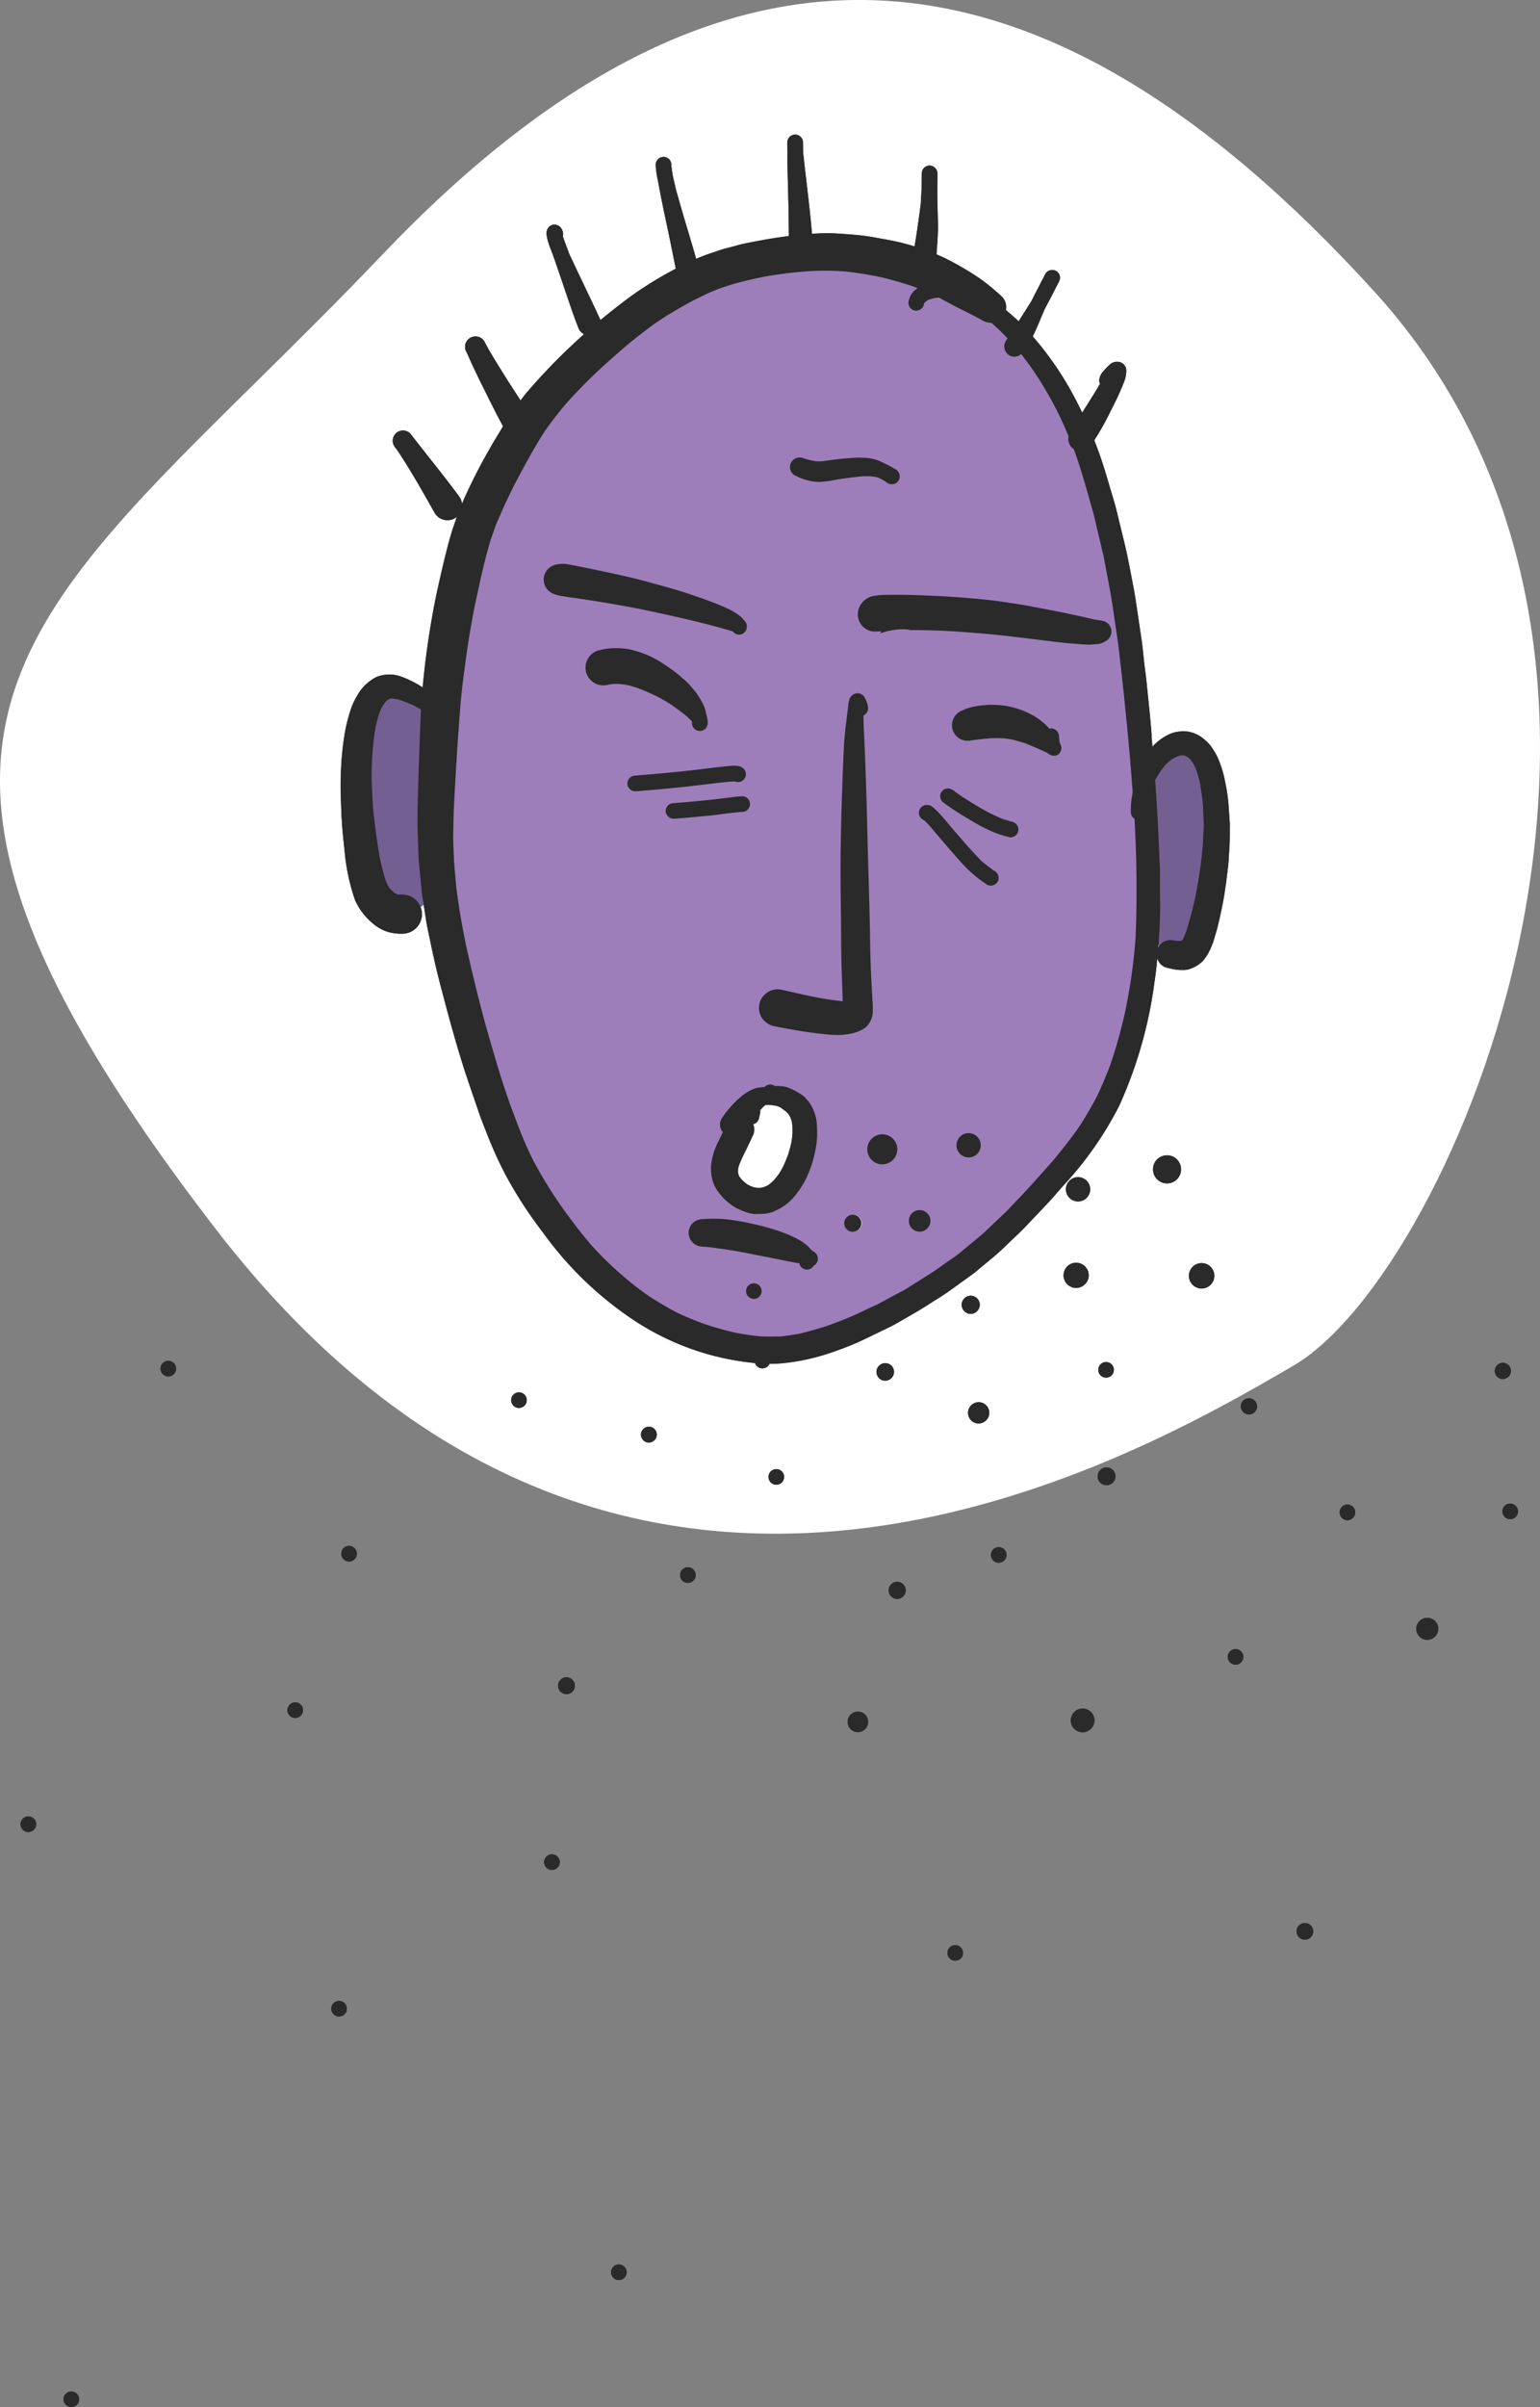 <svg xmlns="http://www.w3.org/2000/svg" width="114.185" height="178.319" viewBox="0 0 114.185 178.319">
  <rect x="0" y="0" width="114.185" height="178.319" fill="#808080" stroke="none"/>
  <g id="_01_Spreader" data-name="01_Spreader" transform="translate(-59.504 -85.858)">
    <path id="Path_9866" data-name="Path 9866" d="M75.452,176.843c-30.1-39.1-12.792-45.7,12.364-72.083s48.513-24.84,73.584,2.689,5.941,72.618-6,79.581S105.55,215.947,75.452,176.843Z" fill="#fff"/>
    <g id="Infector">
      <g id="Group_9326" data-name="Group 9326">
        <g id="Group_9448" data-name="Group 9448">
          <path id="Path_8476" data-name="Path 8476" d="M115.395,186.822a19.693,19.693,0,0,1-8.731-3.063,26.072,26.072,0,0,1-6.909-6.619,31.659,31.659,0,0,1-2.763-4.256q-.691-1.332-1.25-2.717c-.243-.633-.5-1.25-.723-1.892q-.354-1.032-.707-2.066c-.814-2.365-1.468-4.783-2.1-7.2q-.435-1.631-.77-3.287c-.127-.617-.271-1.224-.362-1.838-.051-.332-.1-.663-.151-1a2.883,2.883,0,0,0,.911-1.43,2.948,2.948,0,0,0-.019-1.6c.1-.661.134-1.321.181-2.029.072-1.212.109-2.427.118-3.64v-.308c.009-1.022.019-2.047-.046-3.069A4.647,4.647,0,0,0,91,137.764a2.792,2.792,0,0,0-.213-.192c.009-.134.021-.269.032-.4a62.7,62.7,0,0,1,1.043-7.229c.262-1.2.533-2.409.842-3.593.144-.554.3-1.106.489-1.639.118-.327.209-.663.343-.978.118-.271.236-.545.345-.816q.821-1.843,1.82-3.6c.325-.58.67-1.143,1.013-1.713a22.543,22.543,0,0,1,1.857-2.661,44.939,44.939,0,0,1,6-5.8q.789-.639,1.6-1.24c.473-.355.969-.67,1.458-.988a28.169,28.169,0,0,1,3.162-1.72,13.316,13.316,0,0,1,1.621-.635c.281-.09.552-.2.832-.271.355-.09.707-.181,1.059-.281.552-.146,1.115-.236,1.676-.343s1.113-.19,1.667-.264c.633-.09,1.266-.162,1.9-.2a15.759,15.759,0,0,1,1.711-.053c.716.037,1.421.09,2.128.162.561.065,1.115.172,1.658.271a17.606,17.606,0,0,1,4.618,1.449,22.487,22.487,0,0,1,2.5,1.467,16.424,16.424,0,0,1,1.623,1.331,1.088,1.088,0,0,1,.306,1.006,15.032,15.032,0,0,1,2.056,2.019,24.1,24.1,0,0,1,2.636,3.723A31.648,31.648,0,0,1,141,119.419c.29.807.533,1.614.77,2.437.172.58.362,1.168.508,1.757.181.742.362,1.477.542,2.219.308,1.231.526,2.49.77,3.739.1.517.162,1.034.243,1.549.1.67.2,1.34.3,2.019.09.589.146,1.187.209,1.785s.155,1.168.209,1.767c.118,1.159.246,2.328.336,3.494.009.056.009.109.016.174a2.108,2.108,0,0,0-.306.19,3.129,3.129,0,0,0-1.224,1.892c-.044-.607-.1-1.2-.162-1.792l-.072-.879c-.146-1.467-.29-2.926-.464-4.393l-.081-.7-.053-.436c-.037-.308-.072-.617-.109-.916l-.38-2.58c-.137-.869-.3-1.729-.461-2.59l-.255-1.3-.206-.869-.192-.763-.125-.57-.056-.253c-.044-.162-.081-.336-.134-.508l-.181-.661c-.355-1.24-.707-2.471-1.124-3.677l-.209-.5a.075.075,0,0,0-.035-.025c-.09-.255-.2-.508-.3-.753a.423.423,0,0,1,.009-.1c-.246-.589-.517-1.175-.8-1.755a25.781,25.781,0,0,0-1.783-3.063,7.583,7.583,0,0,0-.8-1.022c-.3-.389-.607-.76-.934-1.131-.081-.093-.153-.174-.243-.264l.028-.044c-.327-.345-.661-.67-1.015-.988a1.5,1.5,0,0,0-.243-.19,1.385,1.385,0,0,1-.58-.128c-.218-.125-.454-.253-.7-.38l-.48-.253a2.45,2.45,0,0,0-.362-.172c-.345-.174-.689-.355-1.025-.545l-.461-.19c-.09-.053-.181-.1-.271-.144a.179.179,0,0,0-.065.009l-.1-.046a2.06,2.06,0,0,0-.417.1l-.236.081-.209.137-.134.243c-.056.172-.209.38-.651.389a.6.6,0,0,1-.336-.262.628.628,0,0,1-.053-.4c.028-.1.062-.207.1-.308a1.878,1.878,0,0,1,.552-.614l-.019-.019-.019-.019-.025-.009c-.065-.044-.165-.109-.165-.109-.7-.253-1.421-.452-2.272-.7-.545-.107-1.078-.206-1.614-.3-.325-.056-.651-.093-.976-.128l-.327-.046c-.443-.025-.9-.053-1.34-.053s-.879.009-1.331.035a35.277,35.277,0,0,0-3.577.454c-.554.118-1.106.262-1.658.408-.489.125-.969.29-1.449.452l-.327.128a5.872,5.872,0,0,0-.614.271l-.953.461c-.533.29-1.059.589-1.583.906-.345.2-.679.415-1.025.642l-.325.209c-.77.58-1.539,1.159-2.246,1.767l-.9.786-.471.417c-.923.869-1.966,1.857-2.9,2.916a23.593,23.593,0,0,0-1.583,2.063c-.807,1.243-1.523,2.583-2.156,3.777l-.118.227-.19.38-.128.262c-.234.471-.461.953-.661,1.433l-.262.6a3.23,3.23,0,0,0-.181.454l-.336.96c-.452,1.512-.788,3.069-1.122,4.6l-.127.589c-.153.823-.3,1.639-.424,2.464-.084.533-.155,1.094-.255,1.82l-.081.589c-.162,1.25-.253,2.518-.343,3.658l-.046.515c-.118,1.7-.218,3.406-.308,5.1-.035.624-.044,1.259-.053,1.892l-.019.48c-.009.517.019,1.041.046,1.586v.406l.081.916.081.941c.037.362.09.726.144,1.087l.065.452c.118.8.271,1.586.424,2.374l.109.505c.445,1.975.906,3.932,1.44,5.879.271.976.554,1.945.844,2.923l.116.38c.174.57.364,1.143.554,1.723l.225.686.09.246.137.371.153.408.308.814c.336.879.716,1.748,1.141,2.6a29.62,29.62,0,0,0,1.729,2.872,41.757,41.757,0,0,0,2.627,3.468,28.744,28.744,0,0,0,2.147,2.1,20.4,20.4,0,0,0,2.219,1.7c.651.417,1.305.8,1.876,1.1.642.308,1.3.589,1.973.835.788.271,1.576.5,2.383.7a17.148,17.148,0,0,0,2.029.29h1.231a13.487,13.487,0,0,0,1.6-.243c.716-.172,1.4-.371,1.984-.561.8-.281,1.583-.589,2.353-.944.471-.225.951-.452,1.433-.67l.614-.325.607-.336.471-.234c.153-.083.3-.165.434-.255l.772-.48,1.231-.788.471-.325.471-.336.48-.318c.162-.116.336-.234.489-.362l1.7-1.393,1.576-1.5c.281-.262.542-.542.807-.823l.443-.461c.461-.489.906-.978,1.359-1.477l.443-.5.526-.58c.726-.869,1.421-1.748,2.066-2.689.471-.726.913-1.477,1.312-2.246.38-.807.726-1.621,1.022-2.446a34.831,34.831,0,0,0,1.152-4.173,41.186,41.186,0,0,0,.7-5.235,3.149,3.149,0,0,0,1.549,1.873c-.053.536-.116,1.059-.2,1.586a32.25,32.25,0,0,1-2.617,9.12,26.174,26.174,0,0,1-4.12,5.877c-.443.489-.86,1-1.321,1.474l-1.467,1.549c-.408.427-.842.825-1.268,1.233-.362.343-.714.689-1.1,1.013s-.77.635-1.159.96c-.128.109-.255.218-.389.318l-1.739,1.25c-.48.352-1,.651-1.5.978-.417.262-.832.524-1.268.77-.6.334-1.178.707-1.792,1s-1.24.6-1.866.9a19.824,19.824,0,0,1-1.92.779,16.245,16.245,0,0,1-1.857.57,14.8,14.8,0,0,1-2.281.38c-.3.028-.607.037-.916.037C116.137,186.876,115.766,186.857,115.395,186.822Z" fill="#2a2a2a"/>
          <path id="Path_8477" data-name="Path 8477" d="M139.6,133.517l-.362-.016c-.327-.028-.651-.056-.988-.1-.552-.056-1.1-.128-1.658-.2l-1.24-.146c-.8-.1-1.593-.19-2.39-.271-.869-.081-1.739-.144-2.617-.209-1.013-.053-2.029-.1-3.042-.1l-.274.019a.96.96,0,0,0-.315-.053c-.046,0-.09.007-.146.007l-.352-.025c-.246.019-.48.053-.7.081a6.952,6.952,0,0,1-.707.063l-.489.028a1.252,1.252,0,0,1-1.076-.751,1.274,1.274,0,0,1,.172-1.24,1.312,1.312,0,0,1,.969-.563,7.428,7.428,0,0,1,.988-.063l.515-.009c.471,0,.941.009,1.4.028,1.493.044,2.97.128,4.456.262.733.065,1.474.137,2.2.253l.415.056.3.046c.427.063.853.125,1.268.216l.489.09c1.4.264,2.789.536,4.194.879l.29.046.3.053a.715.715,0,0,1,.642.635,1.016,1.016,0,0,1-.888.978c-.162.016-.318.025-.642.044A6.531,6.531,0,0,1,139.6,133.517Z" fill="#2a2a2a"/>
          <path id="Path_8478" data-name="Path 8478" d="M124.9,131.878a.615.615,0,0,1,1.206-.072H126.1a4.994,4.994,0,0,1,.114.617c-.243.019-.478.053-.693.081a6.816,6.816,0,0,1-.7.063C124.843,132.34,124.868,132.1,124.9,131.878Z" fill="#2a2a2a"/>
          <path id="Path_8479" data-name="Path 8479" d="M113.846,132.6c-2.228-.67-4.5-1.168-7.027-1.7-1.034-.2-2.047-.383-3.079-.545l-1.667-.253c-.281-.037-.561-.072-.925-.137a1.6,1.6,0,0,1-.29-.044l-.009-.009v.025l-.334-.134a1.082,1.082,0,0,1-.642-1.159,1.056,1.056,0,0,1,.9-.916,2.994,2.994,0,0,1,.452-.044,2.428,2.428,0,0,1,.417.044c.318.056.635.118.941.181.6.109,1.187.236,1.785.355,1.06.225,2.128.461,3.178.751l.517.153c.96.255,1.92.526,2.852.844.607.209,1.215.415,2.075.779.225.1.452.19.679.306a6.913,6.913,0,0,1,.723.454l.218.281a.6.6,0,0,1,.181.661.557.557,0,0,1-.533.327A.549.549,0,0,1,113.846,132.6Z" fill="#2a2a2a"/>
          <path id="Path_8480" data-name="Path 8480" d="M120.854,162.444a35.733,35.733,0,0,1-3.876-.607A1.367,1.367,0,0,1,116,161.2a1.464,1.464,0,0,1-.174-.716,1.336,1.336,0,0,1,.037-.315,1.365,1.365,0,0,1,1.321-.969,3.791,3.791,0,0,1,.726.125c.661.146,1.321.3,2.038.436a16.315,16.315,0,0,0,2.038.315l.044-.262c-.009-.452-.028-.9-.044-1.359-.037-.995-.056-1.991-.065-2.988l-.028-2.272-.007-.788c-.009-1.059-.019-2.128,0-3.188.016-2.075.081-4.147.162-6.222l.019-.505c.035-.916.072-1.831.181-2.736l.09-.76.1-.788a.878.878,0,0,1,.642-.941.589.589,0,0,1,.48.253,2.394,2.394,0,0,1,.218.526,1.068,1.068,0,0,1,.037.281.622.622,0,0,1-.345.533c0,.48.028.969.056,1.449l.009.352c.107,2.446.181,4.882.234,7.328l.081,2.807.037,1.05c.028,1.059.053,2.11.063,3.16.019,1.122.037,2.246.1,3.369l.046.77.044.788a7.143,7.143,0,0,1,.019.788,1.568,1.568,0,0,1-.542,1.24,2.779,2.779,0,0,1-1.168.443,3.543,3.543,0,0,1-.86.074A6.264,6.264,0,0,1,120.854,162.444Z" fill="#2a2a2a"/>
          <path id="Path_8481" data-name="Path 8481" d="M115.63,175.736a2.412,2.412,0,0,1-.869-.153,3.813,3.813,0,0,1-.614-.253,3.219,3.219,0,0,1-.461-.308,4.137,4.137,0,0,1-1.124-1.243,3.407,3.407,0,0,1-.253-.751,1.809,1.809,0,0,1-.046-.434c0-.146.009-.29.019-.436a4.945,4.945,0,0,1,.517-1.72l.334-.751-.014-.016c.114-.227.236-.454.359-.682a1.049,1.049,0,0,1,1.43-.371,1.071,1.071,0,0,1,.452.526l-.035.016a1.2,1.2,0,0,1,.063.389,1.665,1.665,0,0,1-.072.364l-.271.561-.264.561a11.12,11.12,0,0,0-.5,1.087l-.081.234-.019.318.09.327.146.225.2.19a1.825,1.825,0,0,0,.371.264l.271.116c.28.083.3.09.308.09l.137.019.234-.019.271-.081.255-.109c.109-.081.218-.162.318-.253a2.682,2.682,0,0,0,.271-.29,3.787,3.787,0,0,0,.234-.336,5.639,5.639,0,0,0,.327-.57c.072-.144.134-.29.234-.533l.093-.236c.1-.308.181-.614.271-.941.035-.19.063-.371.081-.561a4.17,4.17,0,0,0,0-.5l-.028-.234-.028-.3-.081-.264c-.035-.081-.072-.153-.118-.243l-.29-.308-.487-.318-.445-.122h-.128c-.09,0-.225.009-.48.019l-.026.025h-.09a.573.573,0,0,1-.545.408.584.584,0,0,1-.58-.58.852.852,0,0,1,.38-.76,3.77,3.77,0,0,1,1.377-.445c.083-.014.167-.028.253-.037l.165.037.243.019.236.028a1.651,1.651,0,0,1,.39.109,4.309,4.309,0,0,1,.751.389,1.679,1.679,0,0,1,.352.262l.318.362a2.856,2.856,0,0,1,.561,1.477,9.23,9.23,0,0,1,.037,1.025,6.55,6.55,0,0,1-.155,1.141,7.636,7.636,0,0,1-.57,1.82,6.973,6.973,0,0,1-.923,1.458,3.492,3.492,0,0,1-.589.57c-.137.109-.281.209-.433.308l-.489.243a3.138,3.138,0,0,1-.788.19Z" fill="#2a2a2a"/>
          <path id="Path_8482" data-name="Path 8482" d="M123.862,171a1.059,1.059,0,1,1,1.059,1.059A1.059,1.059,0,0,1,123.862,171Z" fill="#2a2a2a"/>
          <path id="Path_8483" data-name="Path 8483" d="M130.483,170.7a.842.842,0,1,1,.842.844A.842.842,0,0,1,130.483,170.7Z" fill="#2a2a2a"/>
          <path id="Path_8484" data-name="Path 8484" d="M147.075,172.484a1.041,1.041,0,1,0-1.041,1.041A1.041,1.041,0,0,0,147.075,172.484Z" fill="#2a2a2a"/>
          <path id="Path_8485" data-name="Path 8485" d="M140.337,173.961a.9.9,0,1,0-.9.9h0A.9.9,0,0,0,140.337,173.961Z" fill="#2a2a2a"/>
          <path id="Path_8486" data-name="Path 8486" d="M140.229,180.336a.933.933,0,1,0-.934.932h0A.945.945,0,0,0,140.229,180.336Z" fill="#2a2a2a"/>
          <path id="Path_8487" data-name="Path 8487" d="M149.542,180.371a.942.942,0,1,0-.944.941A.942.942,0,0,0,149.542,180.371Z" fill="#2a2a2a"/>
          <path id="Path_8488" data-name="Path 8488" d="M114.925,169.09a.588.588,0,0,1-.264-.7l.019-.044a.518.518,0,0,1-.044-.308.585.585,0,0,1,.651-.5.562.562,0,0,1,.072.019.572.572,0,0,1,.48.417,1.54,1.54,0,0,1,.042.188l-.06.111-.063.308a1.191,1.191,0,0,1-.081.281,1.037,1.037,0,0,1-.341.29.564.564,0,0,1-.13.016A.51.51,0,0,1,114.925,169.09Z" fill="#2a2a2a"/>
          <path id="Path_8489" data-name="Path 8489" d="M113.13,169.76l-.023-.016.021-.051a.893.893,0,0,1,.056-1.141,3.266,3.266,0,0,1,.28-.362l.225-.264a6.833,6.833,0,0,1,.835-.823,3.535,3.535,0,0,1,.9-.545,1.743,1.743,0,0,1,.318-.072,2.319,2.319,0,0,0,.552-.128.511.511,0,0,1,.308-.1,1.519,1.519,0,0,1,.336.053.453.453,0,0,1,.125.118.611.611,0,0,1,.1.633c-.107.271-.389.362-.651.445-.028.016-.063.035-.09.053-.053.046-.109.1-.153.146h-.062a.931.931,0,0,0-.134.153h-.009v.009a.541.541,0,0,0-.063.072l-.037.063-.689.716h.009q-.477.528-.969,1.041a.767.767,0,0,1-.58.246A.857.857,0,0,1,113.13,169.76Z" fill="#2a2a2a"/>
          <circle id="Ellipse_1179" data-name="Ellipse 1179" cx="0.58" cy="0.58" r="0.58" transform="translate(122.15 175.901)" fill="#2a2a2a"/>
          <path id="Path_8490" data-name="Path 8490" d="M126.949,176.3a.743.743,0,1,1,.744.742A.744.744,0,0,1,126.949,176.3Z" fill="#2a2a2a"/>
          <path id="Path_8491" data-name="Path 8491" d="M132.856,190.523a.788.788,0,1,0-.788.788h0A.8.8,0,0,0,132.856,190.523Z" fill="#2a2a2a"/>
          <path id="Path_8492" data-name="Path 8492" d="M125.793,187.491a.651.651,0,1,0-.651.651A.662.662,0,0,0,125.793,187.491Z" fill="#2a2a2a"/>
          <path id="Path_8493" data-name="Path 8493" d="M142.211,195.225a.661.661,0,1,0-.661.661h0A.664.664,0,0,0,142.211,195.225Z" fill="#2a2a2a"/>
          <path id="Path_8494" data-name="Path 8494" d="M126.662,203.673a.634.634,0,1,0-.633.635h0A.64.64,0,0,0,126.662,203.673Z" fill="#2a2a2a"/>
          <path id="Path_8495" data-name="Path 8495" d="M152.708,190.043a.6.6,0,1,0-.6.6A.6.6,0,0,0,152.708,190.043Z" fill="#2a2a2a"/>
          <circle id="Ellipse_1180" data-name="Ellipse 1180" cx="0.58" cy="0.58" r="0.58" transform="translate(116.484 194.689)" fill="#2a2a2a"/>
          <circle id="Ellipse_1181" data-name="Ellipse 1181" cx="0.878" cy="0.878" r="0.878" transform="translate(138.897 212.43)" fill="#2a2a2a"/>
          <circle id="Ellipse_1182" data-name="Ellipse 1182" cx="0.58" cy="0.58" r="0.58" transform="translate(150.534 208.02)" fill="#2a2a2a"/>
          <path id="Path_8496" data-name="Path 8496" d="M166.148,206.526a.816.816,0,1,0-.818.814h0A.825.825,0,0,0,166.148,206.526Z" fill="#2a2a2a"/>
          <circle id="Ellipse_1183" data-name="Ellipse 1183" cx="0.58" cy="0.58" r="0.58" transform="translate(170.901 197.243)" fill="#2a2a2a"/>
          <path id="Path_8497" data-name="Path 8497" d="M110.821,139.232l-.362-.352-.009-.009-.037-.037h-.007v.009l-.009-.009c-.355-.281-.716-.552-.988-.742-.436-.281-.888-.533-1.215-.7a13.868,13.868,0,0,0-1.4-.6c-.262-.09-.526-.165-.807-.246-.19-.037-.371-.053-.561-.072h-.408a3.542,3.542,0,0,0-.5.081,1.423,1.423,0,0,1-.306.028,1.278,1.278,0,0,1-1.259-.925,1.3,1.3,0,0,1,.895-1.565,6.6,6.6,0,0,1,.86-.146,3.107,3.107,0,0,1,.408-.028,7.73,7.73,0,0,1,1.106.109,7.433,7.433,0,0,1,2.6,1.141,10.054,10.054,0,0,1,1.2.925,5.156,5.156,0,0,1,.835.842,5.612,5.612,0,0,1,.723,1.078,2.273,2.273,0,0,1,.2.57l.056.253a2.3,2.3,0,0,1,.09.57.525.525,0,0,1-.526.526C111.092,139.93,110.867,139.668,110.821,139.232Z" fill="#2a2a2a"/>
          <path id="Path_8498" data-name="Path 8498" d="M137.139,141.6c-.526-.255-1.069-.48-1.614-.707l-.025-.019-.009.009c-.281-.09-.57-.172-.951-.281a6.705,6.705,0,0,0-.679-.09c-.155-.009-.308-.009-.471-.009s-.318,0-.473.009c-.505.037-1.013.1-1.683.19a1.13,1.13,0,0,1-1.069-.814,1.162,1.162,0,0,1,.642-1.324,4.078,4.078,0,0,1,1-.308,6.9,6.9,0,0,1,.7-.09c.2-.016.389-.025.589-.025a3.829,3.829,0,0,1,.415.016,7.947,7.947,0,0,1,.816.09,7.158,7.158,0,0,1,.723.2,6.131,6.131,0,0,1,1.3.626c.172.118.336.243.517.38.083.067.176.139.276.213l.148.148.037.028.042-.009.076.056a.525.525,0,0,1,.524.528v.005l.065.3.053.29a.512.512,0,0,1,.063.38.635.635,0,0,1-.253.362.575.575,0,0,1-.262.056A.824.824,0,0,1,137.139,141.6Z" fill="#2a2a2a"/>
          <path id="Path_8499" data-name="Path 8499" d="M147.172,157.717a3.066,3.066,0,0,1-.589-.046c-.2-.035-.4-.081-.589-.134a1,1,0,0,1-.54-.371l.079.035a3.144,3.144,0,0,0,1.25.255,2.876,2.876,0,0,0,1.558-.436,4.308,4.308,0,0,0,.777-.6,3.6,3.6,0,0,1-.378.568,2.236,2.236,0,0,1-.726.533,1.7,1.7,0,0,1-.8.2Z" fill="#2a2a2a"/>
          <path id="Path_8500" data-name="Path 8500" d="M150.388,151.035c-.009-.508-.037-1.022-.074-1.53.046-.661.081-1.321.109-1.991a14.669,14.669,0,0,0-.318-3.552c-.3-1.384-.723-2.923-2.063-3.631a3.583,3.583,0,0,0-.712-.29,1.643,1.643,0,0,1,.35.044,2.457,2.457,0,0,1,.886.383,3.716,3.716,0,0,1,.563.5,1.663,1.663,0,0,1,.253.327,4.593,4.593,0,0,1,.57,1.113,7.747,7.747,0,0,1,.38,1.359,12.863,12.863,0,0,1,.262,1.8c.019.262.037.533.056.8.009.209.035.417.035.617-.007.536.009,1.069-.026,1.6-.037.505-.046,1.013-.109,1.521-.053.436-.1.872-.162,1.3C150.39,151.276,150.39,151.155,150.388,151.035Z" fill="#2a2a2a"/>
          <path id="Path_8501" data-name="Path 8501" d="M89.342,155.027a3.537,3.537,0,0,1-1.115-.146,3.117,3.117,0,0,1-.978-.533,4.863,4.863,0,0,1-1.412-1.794,15.159,15.159,0,0,1-.788-3.749c-.109-.951-.2-1.91-.236-2.852-.025-.869-.081-1.748-.035-2.617a21.512,21.512,0,0,1,.308-3.253,12.16,12.16,0,0,1,.38-1.512,4.623,4.623,0,0,1,.489-1.113,3.358,3.358,0,0,1,1.449-1.44A2.566,2.566,0,0,1,89.3,136a7.524,7.524,0,0,1,1.8.96,15.8,15.8,0,0,1,1.9,1.5.654.654,0,0,1-.925.925c-.063-.072-.144-.137-.218-.209l-.067-.051a3.245,3.245,0,0,0-.793-1.363,2.918,2.918,0,0,0-2.054-.823,2.959,2.959,0,0,0-1.785.589,4.521,4.521,0,0,0-1.468,3.4l-.016.308c-.074,1.059-.146,2.119-.146,3.195-.009.264-.019.536-.019.8-.009.906,0,1.8.019,2.708l.018.336c.009.461.019.913.053,1.368a7.736,7.736,0,0,0,.146,1.185,3.741,3.741,0,0,0,.651,1.386,2.336,2.336,0,0,0,.589.58,2.972,2.972,0,0,0,2.056.8A2.815,2.815,0,0,0,90.5,153.2c.065-.039.13-.083.195-.128a1.427,1.427,0,0,1,.1.508,1.458,1.458,0,0,1-1.4,1.449Z" fill="#2a2a2a"/>
          <path id="Path_8502" data-name="Path 8502" d="M132.151,182.518a.671.671,0,1,0-.672.67h0A.68.68,0,0,0,132.151,182.518Z" fill="#2a2a2a"/>
          <circle id="Ellipse_1184" data-name="Ellipse 1184" cx="0.58" cy="0.58" r="0.58" transform="translate(140.935 186.756)" fill="#2a2a2a"/>
          <path id="Path_8503" data-name="Path 8503" d="M171.535,187.417a.6.6,0,1,0-.6.6.6.6,0,0,0,.6-.6Z" fill="#2a2a2a"/>
          <circle id="Ellipse_1185" data-name="Ellipse 1185" cx="0.58" cy="0.58" r="0.58" transform="translate(158.83 197.315)" fill="#2a2a2a"/>
          <path id="Path_8504" data-name="Path 8504" d="M156.874,228.938a.617.617,0,1,0-.62.614h0A.623.623,0,0,0,156.874,228.938Z" fill="#2a2a2a"/>
          <circle id="Ellipse_1186" data-name="Ellipse 1186" cx="0.58" cy="0.58" r="0.58" transform="translate(129.751 229.953)" fill="#2a2a2a"/>
          <path id="Path_8505" data-name="Path 8505" d="M123.873,213.416a.76.76,0,1,0-.76.76h0A.764.764,0,0,0,123.873,213.416Z" fill="#2a2a2a"/>
          <circle id="Ellipse_1187" data-name="Ellipse 1187" cx="0.58" cy="0.58" r="0.58" transform="translate(132.975 200.467)" fill="#2a2a2a"/>
          <circle id="Ellipse_1188" data-name="Ellipse 1188" cx="0.58" cy="0.58" r="0.58" transform="translate(99.848 223.225)" fill="#2a2a2a"/>
          <path id="Path_8506" data-name="Path 8506" d="M102.13,210.737a.625.625,0,1,0-.626.624h0A.626.626,0,0,0,102.13,210.737Z" fill="#2a2a2a"/>
          <circle id="Ellipse_1189" data-name="Ellipse 1189" cx="0.58" cy="0.58" r="0.58" transform="translate(109.927 201.961)" fill="#2a2a2a"/>
          <circle id="Ellipse_1190" data-name="Ellipse 1190" cx="0.58" cy="0.58" r="0.58" transform="translate(97.403 189.002)" fill="#2a2a2a"/>
          <path id="Path_8507" data-name="Path 8507" d="M108.205,192.137a.588.588,0,1,0-.589.587A.6.6,0,0,0,108.205,192.137Z" fill="#2a2a2a"/>
          <circle id="Ellipse_1191" data-name="Ellipse 1191" cx="0.58" cy="0.58" r="0.58" transform="translate(115.452 186.068)" fill="#2a2a2a"/>
          <path id="Path_8508" data-name="Path 8508" d="M114.869,181.507a.525.525,0,1,1,.526.524A.526.526,0,0,1,114.869,181.507Z" fill="#2a2a2a"/>
          <circle id="Ellipse_1192" data-name="Ellipse 1192" cx="0.58" cy="0.58" r="0.58" transform="translate(80.813 211.968)" fill="#2a2a2a"/>
          <circle id="Ellipse_1193" data-name="Ellipse 1193" cx="0.58" cy="0.58" r="0.58" transform="translate(84.806 200.376)" fill="#2a2a2a"/>
          <circle id="Ellipse_1194" data-name="Ellipse 1194" cx="0.58" cy="0.58" r="0.58" transform="translate(71.403 186.666)" fill="#2a2a2a"/>
          <circle id="Ellipse_1195" data-name="Ellipse 1195" cx="0.58" cy="0.58" r="0.58" transform="translate(61.025 220.417)" fill="#2a2a2a"/>
          <circle id="Ellipse_1196" data-name="Ellipse 1196" cx="0.58" cy="0.58" r="0.58" transform="translate(84.064 234.083)" fill="#2a2a2a"/>
          <circle id="Ellipse_1197" data-name="Ellipse 1197" cx="0.58" cy="0.58" r="0.58" transform="translate(104.811 253.607)" fill="#2a2a2a"/>
          <circle id="Ellipse_1198" data-name="Ellipse 1198" cx="0.58" cy="0.58" r="0.58" transform="translate(64.213 263.017)" fill="#2a2a2a"/>
          <path id="Path_8509" data-name="Path 8509" d="M106.076,143.924a.513.513,0,0,1,.118-.364.457.457,0,0,1,.327-.181c1.648-.134,3.3-.281,4.936-.48l.651-.081c.552-.072,1.094-.144,1.658-.172l.172-.037v.028c.434,0,.7.118.788.371a.507.507,0,0,1-.028.4.725.725,0,0,1-.461.336l-.389-.046c-.76.063-1.514.153-2.265.246l-1.168.134c-1.24.137-2.49.246-3.793.345a.52.52,0,0,1-.545-.5Z" fill="#2a2a2a"/>
          <path id="Path_8510" data-name="Path 8510" d="M108.911,145.962a.553.553,0,0,1,.137-.38.4.4,0,0,1,.315-.165c1.05-.081,2.093-.172,3.134-.29l.76-.1.689-.081a4.567,4.567,0,0,1,.607-.044.523.523,0,0,1,.524.522v0a.544.544,0,0,1-.562.527H114.5c-.471.035-.95.1-1.421.162l-.851.1c-.906.09-1.8.172-2.745.243A.542.542,0,0,1,108.911,145.962Z" fill="#2a2a2a"/>
          <path id="Path_8511" data-name="Path 8511" d="M132.91,147.346a12.306,12.306,0,0,1-1.178-.614c-.461-.274-.925-.545-1.377-.844-.218-.144-.436-.3-.642-.443l-.146-.072c0-.007-.019-.023-.032-.035l-.03-.03h.009a.6.6,0,0,1-.246-.6c.072-.236.271-.373.635-.373a.067.067,0,0,1,.035.009,1.056,1.056,0,0,1,.371.209l.6.417c.661.427,1.34.832,2.029,1.2.29.144.589.281,1.006.443.209.063.417.128.633.181a.607.607,0,0,1,.327.253.629.629,0,0,1,.053.4c-.072.246-.28.38-.651.389A7.956,7.956,0,0,1,132.91,147.346Z" fill="#2a2a2a"/>
          <path id="Path_8512" data-name="Path 8512" d="M132.42,151.171a3.16,3.16,0,0,1-.336-.255c-.153-.116-.3-.234-.57-.48a11.573,11.573,0,0,1-1-1.041c-.67-.751-1.321-1.521-1.973-2.291l.053.053a5.207,5.207,0,0,0-.589-.58.518.518,0,0,1-.318-.5.526.526,0,0,1,.526-.524h0a.586.586,0,0,1,.352.1,4.3,4.3,0,0,1,.77.76c.218.243.436.5.644.751l.225.271.735.844c.408.461.823.923,1.222,1.34a4.906,4.906,0,0,0,.906.642h0l.028.019h-.014l.058.042a.243.243,0,0,0,.039.039l.06.067a.573.573,0,0,1,.19.744.583.583,0,0,1-.48.253C132.854,151.422,132.773,151.394,132.42,151.171Z" fill="#2a2a2a"/>
          <path id="Path_8513" data-name="Path 8513" d="M139.14,119.135l-.037-.088a.9.9,0,0,1-.325-.879l-.021-.046a.736.736,0,0,1,.083-.206c.48-.816.988-1.62,1.5-2.427.19-.3.38-.607.561-.913.053-.093.109-.19.172-.283a.529.529,0,0,1-.063-.262,1.113,1.113,0,0,1,.334-.7,4.586,4.586,0,0,1,.5-.505.78.78,0,0,1,.7-.137.642.642,0,0,1,.471.626,2.332,2.332,0,0,1-.2.923c-.118.308-.253.607-.39.916-.181.389-.371.77-.57,1.15a19.451,19.451,0,0,1-1.512,2.617.9.9,0,0,1-1.2.213Z" fill="#2a2a2a"/>
          <path id="Path_8514" data-name="Path 8514" d="M134.222,112.02c-.271-.271-.262-.67.028-1.131h0c.026-.039.053-.086.077-.123,0,.019-.009.028-.019.046.517-.825,1.041-1.639,1.558-2.455.162-.253.29-.542.427-.807l.3-.57c.1-.209.209-.408.318-.614a1.344,1.344,0,0,1,.155-.283.585.585,0,0,1,.814-.1.571.571,0,0,1,.1.8v.015a.169.169,0,0,1,.046-.063c-.181.325-.345.661-.517,1-.19.364-.39.735-.58,1.1v.009l-.028.053.019-.026c-.253.58-.48,1.168-.751,1.729-.118.253-.236.508-.371.76a3.675,3.675,0,0,1-.318.524,1.375,1.375,0,0,1-.281.246l-.037-.037a.7.7,0,0,1-.434.146A.618.618,0,0,1,134.222,112.02Z" fill="#2a2a2a"/>
          <path id="Path_8515" data-name="Path 8515" d="M128.678,106.268a9.356,9.356,0,0,0,.281-1.8c.044-.651.1-1.321.09-1.973-.009-.735-.046-1.467-.046-2.2-.009-.524.009-1.041.009-1.574V98.7a.6.6,0,0,0-.58-.58.59.59,0,0,0-.58.58v.009c0,.271-.009.524-.009.786-.009.454-.035.9-.063,1.352l.009-.028c0,.019-.009.044-.009.063v.018c-.209,1.685-.461,3.359-.8,5.017a.875.875,0,0,0,.635.96.831.831,0,0,0,.216.028A.88.88,0,0,0,128.678,106.268Z" fill="#2a2a2a"/>
          <path id="Path_8516" data-name="Path 8516" d="M119.81,104.664c-.125-2.49-.489-4.97-.751-7.453v.009c-.009-.262-.019-.524-.019-.788a.58.58,0,0,0-1.159-.048v.048c0,.29.019.589.009.879,0,.362,0,.726.009,1.087.009.626.037,1.25.046,1.882.044,1.458.044,2.926.072,4.384a.918.918,0,0,0,.9.9A.9.9,0,0,0,119.81,104.664Z" fill="#2a2a2a"/>
          <path id="Path_8517" data-name="Path 8517" d="M110.617,106.284a.836.836,0,0,0,.57-1.013c-.29-1.041-.607-2.084-.916-3.116-.162-.542-.318-1.087-.471-1.63-.072-.262-.162-.536-.218-.8l-.218-.951.007.012c-.026-.213-.06-.434-.088-.654v-.046a.58.58,0,0,0-1.159-.048v.048a6.529,6.529,0,0,0,.155,1.122c.109.589.225,1.178.343,1.767.181.9.38,1.785.561,2.682v-.019c.137.689.274,1.384.417,2.073a.812.812,0,0,0,.807.6A.823.823,0,0,0,110.617,106.284Z" fill="#2a2a2a"/>
          <path id="Path_8518" data-name="Path 8518" d="M103.544,110.658a.876.876,0,0,0,.461-1.131c-.427-.951-.888-1.885-1.331-2.826q-.383-.8-.76-1.6c-.083-.183-.174-.355-.246-.545-.1-.281-.209-.57-.318-.851v-.014l-.009-.021v.012l-.007-.026-.009-.019v.007c-.032-.1-.063-.192-.088-.287a.811.811,0,0,0,.019-.155.773.773,0,0,0-.225-.533.583.583,0,0,0-.944.181.75.75,0,0,0-.063.271,2.465,2.465,0,0,0,.118.626,5.222,5.222,0,0,0,.181.533c.1.25.19.5.276.742v-.009c.29.844.58,1.685.86,2.527.308.888.6,1.785.951,2.654a.881.881,0,0,0,.807.524A.749.749,0,0,0,103.544,110.658Z" fill="#2a2a2a"/>
          <path id="Path_8519" data-name="Path 8519" d="M98.6,118.384a1.08,1.08,0,0,0,.39-1.477c-.617-.96-1.24-1.92-1.857-2.879-.561-.906-1.15-1.811-1.658-2.761l-.009-.019a.77.77,0,1,0-1.41.619c.011.024.022.047.035.07l.026.053c-.009-.035-.026-.063-.035-.09.424.978.886,1.938,1.365,2.889.536,1.078,1.069,2.165,1.676,3.206a1.091,1.091,0,0,0,.941.536A1.011,1.011,0,0,0,98.6,118.384Z" fill="#2a2a2a"/>
          <path id="Path_8520" data-name="Path 8520" d="M93.23,124.244a1.106,1.106,0,0,0,.377-1.519c-.019-.032-.04-.062-.062-.092-1.159-1.576-2.4-3.069-3.586-4.618a.759.759,0,0,0-1.173.963c.01.013.021.025.032.037l.009.016a.308.308,0,0,0-.063-.072c.1.128.19.236.271.362.978,1.477,1.838,3.007,2.7,4.537a1.1,1.1,0,0,0,1.5.389Z" fill="#2a2a2a"/>
          <path id="Path_8521" data-name="Path 8521" d="M125.411,121.683l-.243-.19c-.118-.072-.236-.137-.364-.2l-.026-.028h-.009l-.019-.019h-.009l-.334-.053-.246-.09h-.723c-.67.063-1.333.144-2,.262a9.713,9.713,0,0,1-1.25.162,4.13,4.13,0,0,1-.869-.144,3.243,3.243,0,0,1-.788-.3.644.644,0,0,1-.362-.362.742.742,0,0,1,0-.517c.109-.253.355-.38.8-.389.227.074.461.146.814.227l.408.044h.255l.461-.063c.542-.072,1.087-.144,1.729-.181.227-.019.461-.037.689-.037a3.629,3.629,0,0,1,.561.046,2.259,2.259,0,0,1,.517.09,3.4,3.4,0,0,1,.614.262,4.747,4.747,0,0,1,.788.417.608.608,0,0,1,.352.624c-.026.264-.253.408-.742.408Z" fill="#2a2a2a"/>
          <path id="Path_8522" data-name="Path 8522" d="M118.763,179.4c-.489-.072-.969-.172-1.43-.271l-1.567-.3-.533-.107a36.5,36.5,0,0,0-3.651-.554.976.976,0,0,1-.969-.969.952.952,0,0,1,.835-.951,8.067,8.067,0,0,1,.932-.044,9.643,9.643,0,0,1,1.359.09,20.644,20.644,0,0,1,2.328.461,14.484,14.484,0,0,1,2.237.779,3.5,3.5,0,0,1,.424.225,2.051,2.051,0,0,1,.408.274,2.7,2.7,0,0,1,.352.306l.274.255a.8.8,0,0,1,.19.153.482.482,0,0,1,.134.454.584.584,0,0,1-.281.406.572.572,0,0,1-.471.264A.62.62,0,0,1,118.763,179.4Z" fill="#2a2a2a"/>
          <path id="Path_8523" data-name="Path 8523" d="M115.566,173.889c-.009,0-.028-.007-.308-.09l-.271-.116a1.854,1.854,0,0,1-.371-.264l-.2-.19L114.27,173l-.09-.327.019-.318.081-.234a11.12,11.12,0,0,1,.5-1.087l.262-.561.274-.561a1.665,1.665,0,0,0,.072-.364,1.2,1.2,0,0,0-.063-.389,1.083,1.083,0,0,0,.352-.3,1.148,1.148,0,0,0,.081-.283l.063-.306.183-.336.206-.234c.255-.009.389-.019.48-.019h.128l.445.125.487.318.29.308c.046.09.084.162.118.243l.081.264.028.3s.028.225.028.234a4.17,4.17,0,0,1,0,.5c-.019.19-.046.371-.081.561-.09.327-.174.635-.274.941l-.09.236c-.1.243-.162.389-.234.533a5.8,5.8,0,0,1-.327.573c-.072.107-.153.234-.234.334a3.415,3.415,0,0,1-.274.29,3.489,3.489,0,0,1-.315.253l-.255.109-.271.081-.234.019Z" fill="#fff"/>
          <path id="Path_8524" data-name="Path 8524" d="M123.834,121.1h.327l.246.09.334.053h.009l.019.019h.009l.026.028c.127.063.246.127.364.2l.243.19v-.028c.489,0,.716-.144.742-.408a.608.608,0,0,0-.352-.624,4.747,4.747,0,0,0-.788-.417,3.4,3.4,0,0,0-.614-.262,2.259,2.259,0,0,0-.517-.09,3.629,3.629,0,0,0-.561-.046c-.227,0-.461.019-.689.037-.642.037-1.187.109-1.729.181l-.461.063h-.255l-.408-.044c-.352-.081-.587-.153-.814-.227-.443.009-.689.137-.8.389a.742.742,0,0,0,0,.517.644.644,0,0,0,.362.362,3.243,3.243,0,0,0,.788.3,4.13,4.13,0,0,0,.869.144,9.713,9.713,0,0,0,1.25-.162c.67-.118,1.331-.2,2-.262Zm-22.975,8.821a1.6,1.6,0,0,0,.29.044c.364.065.644.1.925.137l1.667.253c1.032.162,2.045.345,3.079.545,2.525.533,4.8,1.032,7.027,1.7a.549.549,0,0,0,.417.218.557.557,0,0,0,.533-.327.592.592,0,0,0-.181-.661l-.218-.281a7.014,7.014,0,0,0-.723-.454c-.227-.116-.454-.206-.679-.306-.86-.364-1.467-.573-2.075-.779-.932-.318-1.892-.589-2.852-.844l-.517-.153c-1.05-.29-2.119-.526-3.178-.751-.6-.118-1.187-.246-1.785-.355-.306-.063-.624-.125-.941-.181a2.429,2.429,0,0,0-.417-.044,3,3,0,0,0-.452.044,1.061,1.061,0,0,0-.906.916,1.087,1.087,0,0,0,.645,1.159l.334.134v-.023Zm29.487,2.652c.879.065,1.748.127,2.617.209.8.081,1.593.172,2.39.271l1.24.146c.554.072,1.106.144,1.658.2.336.044.661.072.988.1l.362.016a6.346,6.346,0,0,0,.716.037c.325-.019.48-.028.642-.044a1.016,1.016,0,0,0,.887-.978.715.715,0,0,0-.642-.635l-.3-.053-.29-.046c-1.4-.343-2.8-.614-4.194-.879l-.489-.09c-.417-.09-.842-.153-1.268-.216l-.3-.046-.415-.056c-.726-.116-1.467-.188-2.2-.253-1.484-.134-2.96-.218-4.454-.262-.464-.019-.934-.028-1.4-.028l-.517.009a7.384,7.384,0,0,0-.985.063,1.312,1.312,0,0,0-.969.563,1.274,1.274,0,0,0-.172,1.24,1.252,1.252,0,0,0,1.076.751l.489-.028a6.952,6.952,0,0,0,.707-.063c.218-.028.452-.063.7-.081l.352.025c.056,0,.1-.007.146-.007a.96.96,0,0,1,.315.053l.274-.019C128.318,132.477,129.333,132.523,130.346,132.576Zm-19.933,6.257.037.037.009.009.362.352c.046.436.271.7.58.7a.525.525,0,0,0,.526-.526,2.3,2.3,0,0,0-.09-.57l-.056-.253a2.273,2.273,0,0,0-.2-.57,5.613,5.613,0,0,0-.723-1.078,5.116,5.116,0,0,0-.835-.842,9.8,9.8,0,0,0-1.2-.925,7.432,7.432,0,0,0-2.6-1.141,7.728,7.728,0,0,0-1.106-.109,3.107,3.107,0,0,0-.408.028,6.6,6.6,0,0,0-.86.146,1.3,1.3,0,0,0-.895,1.565,1.278,1.278,0,0,0,1.259.925,1.423,1.423,0,0,0,.306-.028,3.545,3.545,0,0,1,.5-.081h.408c.19.019.371.035.561.072.281.081.545.155.807.246a13.872,13.872,0,0,1,1.4.605,13.617,13.617,0,0,1,1.215.7c.271.19.633.461.988.742l.009.009v-.009Zm25.112,2.056c.545.227,1.087.452,1.614.707a.828.828,0,0,0,.489.209.562.562,0,0,0,.262-.056.635.635,0,0,0,.253-.362.512.512,0,0,0-.063-.38l-.053-.29-.065-.3a.525.525,0,0,0-.517-.533h-.007c-.236-.165-.417-.308-.58-.436-.183-.137-.345-.262-.517-.38a6.131,6.131,0,0,0-1.3-.626,7.158,7.158,0,0,0-.723-.2,7.952,7.952,0,0,0-.816-.09,3.833,3.833,0,0,0-.415-.016c-.2,0-.389.009-.589.025a6.9,6.9,0,0,0-.7.09,4.078,4.078,0,0,0-1,.308,1.162,1.162,0,0,0-.642,1.324,1.13,1.13,0,0,0,1.069.814c.67-.09,1.178-.153,1.683-.19.155-.009.318-.009.473-.009s.315,0,.471.009a6.706,6.706,0,0,1,.679.09c.38.109.67.19.951.281l.009-.009Zm-21.76,1.757c-.563.028-1.106.1-1.658.172l-.651.081c-1.639.2-3.287.345-4.936.48a.457.457,0,0,0-.327.181.513.513,0,0,0-.118.364.52.52,0,0,0,.537.5h.008c1.3-.1,2.553-.206,3.793-.343l1.168-.134c.751-.093,1.5-.183,2.265-.246l.389.046a.719.719,0,0,0,.461-.336.507.507,0,0,0,.028-.4c-.09-.253-.355-.371-.788-.371v-.028Zm.181,2.3-.689.081-.76.1c-1.041.118-2.084.209-3.134.29a.416.416,0,0,0-.315.162.572.572,0,0,0-.137.383.543.543,0,0,0,.57.5c.941-.072,1.838-.153,2.745-.243l.851-.1c.471-.063.951-.128,1.421-.162a.545.545,0,0,0,.58-.508v-.018a.523.523,0,0,0-.522-.524h0a4.571,4.571,0,0,0-.607.04Zm15.621.427.146.072c.206.144.424.3.642.443.452.3.916.57,1.377.844a12.726,12.726,0,0,0,1.175.614,7.979,7.979,0,0,0,1.4.48c.371-.009.58-.144.651-.389a.628.628,0,0,0-.053-.4.607.607,0,0,0-.327-.253c-.218-.053-.424-.118-.633-.181a10.981,10.981,0,0,1-1.006-.445c-.689-.362-1.368-.767-2.029-1.194l-.6-.417a1.057,1.057,0,0,0-.371-.209.068.068,0,0,0-.035-.009c-.364,0-.563.137-.635.373a.593.593,0,0,0,.246.605h-.009Zm.951,4.02a11.573,11.573,0,0,0,1,1.041c.271.246.417.364.57.48a3.163,3.163,0,0,0,.336.255c.352.225.434.253.533.253a.583.583,0,0,0,.48-.253.573.573,0,0,0-.19-.744l-.162-.181-.009.019a4.906,4.906,0,0,1-.906-.642c-.4-.417-.814-.879-1.222-1.34l-.735-.844-.225-.271c-.209-.253-.427-.508-.645-.751a4.3,4.3,0,0,0-.77-.76.571.571,0,0,0-.352-.1.526.526,0,0,0-.526.524h0a.518.518,0,0,0,.318.5,5.207,5.207,0,0,1,.589.58l-.053-.053c.649.767,1.3,1.536,1.969,2.289Zm-14.652,10.778a1.337,1.337,0,0,0-.037.315,1.464,1.464,0,0,0,.174.716,1.372,1.372,0,0,0,.976.633,35.733,35.733,0,0,0,3.876.607,6.461,6.461,0,0,0,.735.037,3.544,3.544,0,0,0,.86-.074,2.779,2.779,0,0,0,1.168-.443,1.569,1.569,0,0,0,.543-1.24,7.143,7.143,0,0,0-.019-.788l-.044-.788-.046-.77c-.063-1.122-.081-2.246-.1-3.369-.009-1.05-.035-2.1-.063-3.16l-.037-1.05-.081-2.808c-.053-2.446-.128-4.882-.234-7.328l-.009-.352c-.028-.48-.056-.969-.056-1.449a.622.622,0,0,0,.345-.533,1.088,1.088,0,0,0-.037-.283,2.448,2.448,0,0,0-.218-.524.585.585,0,0,0-.48-.253.879.879,0,0,0-.642.941l-.1.788-.09.76c-.109.9-.146,1.82-.181,2.736l-.019.5c-.081,2.075-.146,4.147-.162,6.222-.019,1.059-.009,2.128,0,3.188l.007.788.028,2.272c.009,1,.028,1.994.065,2.988.016.454.035.906.044,1.359l-.044.262a16.344,16.344,0,0,1-2.038-.315c-.716-.137-1.377-.29-2.038-.436a3.79,3.79,0,0,0-.726-.125,1.365,1.365,0,0,0-1.32.971Zm14.617,10.53a.842.842,0,1,0,.842-.842h0a.847.847,0,0,0-.842.842Zm-6.621.3a1.059,1.059,0,1,0,1.059-1.059A1.059,1.059,0,0,0,123.862,171Zm-7.562-4.646a2.319,2.319,0,0,1-.552.128,1.741,1.741,0,0,0-.318.072,3.535,3.535,0,0,0-.9.545,6.832,6.832,0,0,0-.835.823l-.225.264a3.274,3.274,0,0,0-.281.362c-.29.443-.318.86-.056,1.141l-.334.751a4.945,4.945,0,0,0-.517,1.72c-.009.146-.019.29-.019.436a1.809,1.809,0,0,0,.046.434,3.44,3.44,0,0,0,.253.753,4.14,4.14,0,0,0,1.124,1.24,2.962,2.962,0,0,0,.461.308,3.814,3.814,0,0,0,.614.253,2.37,2.37,0,0,0,.869.153l.454.019a3.054,3.054,0,0,0,.788-.19l.489-.243c.153-.1.3-.2.434-.308a3.418,3.418,0,0,0,.589-.57,6.974,6.974,0,0,0,.923-1.458,7.636,7.636,0,0,0,.57-1.82,6.55,6.55,0,0,0,.155-1.141A9.232,9.232,0,0,0,120,169a2.865,2.865,0,0,0-.561-1.477l-.318-.362a1.679,1.679,0,0,0-.352-.262,4.309,4.309,0,0,0-.751-.389,1.63,1.63,0,0,0-.389-.109l-.236-.028-.243-.019a2.616,2.616,0,0,0-.535-.1.521.521,0,0,0-.312.1Zm10.65,9.946a.741.741,0,1,0,0-.006Zm-4.8.181a.623.623,0,1,0,0-.013v.012Zm-10.7-.236a.952.952,0,0,0-.835.951.976.976,0,0,0,.969.969,36.507,36.507,0,0,1,3.649.554l.536.107,1.567.3c.461.1.941.2,1.43.271a.62.62,0,0,0,.57.473.572.572,0,0,0,.471-.264.579.579,0,0,0,.281-.406.482.482,0,0,0-.134-.454.8.8,0,0,0-.19-.153l-.274-.255a2.7,2.7,0,0,0-.352-.306,2.051,2.051,0,0,0-.408-.274,3.505,3.505,0,0,0-.424-.225,14.484,14.484,0,0,0-2.237-.779,20.647,20.647,0,0,0-2.328-.461,9.643,9.643,0,0,0-1.359-.09,7.9,7.9,0,0,0-.935.04Zm3.422,5.263a.383.383,0,1,0,0-.005v0Zm2.346,3.413H116a17.148,17.148,0,0,1-2.029-.29c-.807-.2-1.6-.424-2.383-.7-.67-.246-1.331-.526-1.973-.835-.57-.3-1.224-.679-1.875-1.1a20.4,20.4,0,0,1-2.219-1.7,28.747,28.747,0,0,1-2.147-2.1,41,41,0,0,1-2.627-3.468,29.621,29.621,0,0,1-1.729-2.872c-.424-.851-.8-1.72-1.141-2.6l-.308-.814-.153-.408-.137-.371-.09-.246-.225-.686c-.19-.58-.38-1.152-.554-1.722l-.116-.38c-.29-.978-.573-1.947-.844-2.923-.533-1.947-.995-3.9-1.44-5.879l-.109-.505c-.153-.788-.306-1.576-.424-2.374l-.065-.452c-.053-.362-.107-.726-.144-1.087l-.081-.941-.081-.916v-.406c-.028-.545-.056-1.069-.046-1.586l.019-.48c.009-.635.019-1.268.053-1.892.09-1.695.19-3.4.308-5.1l.046-.515c.09-1.141.181-2.409.343-3.658l.081-.589c.1-.726.172-1.287.255-1.82.125-.825.271-1.641.424-2.464l.127-.589c.334-1.53.67-3.088,1.122-4.6l.336-.96a3.229,3.229,0,0,1,.181-.454l.262-.6c.2-.478.427-.96.661-1.43l.128-.262.19-.38.118-.227c.633-1.194,1.349-2.534,2.154-3.777a23.826,23.826,0,0,1,1.586-2.063c.932-1.059,1.975-2.047,2.9-2.916l.471-.417.9-.788c.707-.605,1.477-1.185,2.246-1.764l.325-.209c.345-.227.679-.443,1.025-.642.524-.318,1.05-.617,1.583-.906l.953-.461a6.348,6.348,0,0,1,.614-.274l.327-.125c.48-.165.96-.327,1.449-.454.552-.144,1.1-.29,1.658-.406a35.279,35.279,0,0,1,3.577-.454c.452-.025.886-.035,1.331-.035s.9.026,1.34.053l.325.046c.327.035.654.072.978.125.536.09,1.069.192,1.614.3.851.246,1.567.445,2.272.7l.227.155a1.837,1.837,0,0,0-.552.614c-.038.1-.072.2-.1.308a.628.628,0,0,0,.053.4.6.6,0,0,0,.336.262c.443-.009.6-.218.651-.389l.134-.243.209-.137.236-.081a2.061,2.061,0,0,1,.417-.1l.895.371c.336.19.679.371,1.025.542a2.676,2.676,0,0,1,.362.174l.48.253c.243.128.48.255.7.38a1.385,1.385,0,0,0,.58.128,1.5,1.5,0,0,1,.243.19c.355.318.689.642,1.015.988-.29.461-.3.86-.028,1.131a.618.618,0,0,0,.5.209.7.7,0,0,0,.434-.146,7.084,7.084,0,0,1,1.043,1.268,25.779,25.779,0,0,1,1.783,3.063c.281.58.552,1.166.8,1.755a.9.9,0,0,0,.325.879l.209.5c.417,1.206.77,2.437,1.124,3.677l.181.661c.053.172.09.345.134.508l.056.253.125.57.192.763.206.869.255,1.3c.162.86.325,1.72.461,2.59l.38,2.58c.037.3.072.607.109.916l.053.436.081.7c.174,1.467.318,2.926.464,4.393l.072.879c.06.587.114,1.182.167,1.787,0,.019-.019.032-.014.051a6.025,6.025,0,0,1,.4,1.688l.162.645c.007.654-.253,1.27-.216,1.922.072,1.277.359,2.448.359,3.554,0,.253.116.842.107,1.094-.053.57.028,1.189-.072,1.76-.028.153.019.726.019.879,0,.689-.288.269-.385,1.136a.126.126,0,0,0,.016.058,41.873,41.873,0,0,1-.7,5.232,34.468,34.468,0,0,1-1.155,4.176q-.45,1.237-1.022,2.446c-.4.77-.842,1.521-1.312,2.246-.644.941-1.34,1.82-2.066,2.689l-.526.58-.443.5c-.452.5-.9.988-1.359,1.477l-.443.461c-.264.281-.526.561-.807.823l-1.576,1.5-1.7,1.393c-.153.128-.327.246-.489.362l-.48.318-.471.336-.471.325-1.231.788-.772.48c-.134.09-.28.172-.434.255l-.471.234-.607.336-.614.325c-.482.218-.962.445-1.433.67-.77.355-1.558.663-2.353.944-.58.19-1.268.389-1.984.561a13.491,13.491,0,0,1-1.6.243Z" fill="#9d7eba"/>
          <path id="Path_8525" data-name="Path 8525" d="M146.108,156.388a2.766,2.766,0,0,1-1.461-1.843,3.321,3.321,0,0,1-.556-1.778,2.65,2.65,0,0,1,.03-.417c.079-.517.146-1.032.19-1.549.007-.23.007-.459.007-.689,0-1-.037-2.005-.1-3.162-.03-.589-.051-1.18-.06-1.769v-.237a8.3,8.3,0,0,1,.185-1.866,2.88,2.88,0,0,1,1-1.755,2.361,2.361,0,0,1,2.8-.195c1.087.638,1.433,2.031,1.674,3.285a14.72,14.72,0,0,1,.257,3.211c-.021.607-.051,1.2-.088,1.8.03.459.051.927.058,1.386a18.786,18.786,0,0,1-.116,2.212,7.327,7.327,0,0,1-.169,1.073,6.317,6.317,0,0,1-.389,1.057,2.841,2.841,0,0,1-.983,1.073,2.151,2.151,0,0,1-1.263.392A2.336,2.336,0,0,1,146.108,156.388Z" fill="#745f93"/>
          <path id="Path_8526" data-name="Path 8526" d="M86.986,152.79a2.335,2.335,0,0,1-.589-.58,3.741,3.741,0,0,1-.651-1.386,7.76,7.76,0,0,1-.145-1.187c-.035-.452-.044-.9-.053-1.365l-.019-.336c-.019-.906-.028-1.8-.019-2.708,0-.262.009-.533.019-.8,0-1.076.072-2.135.146-3.2l.016-.306a4.521,4.521,0,0,1,1.468-3.4,2.959,2.959,0,0,1,1.785-.589,2.918,2.918,0,0,1,2.054.823,4.647,4.647,0,0,1,1.078,3.044c.065,1.022.056,2.047.046,3.069v.308c-.009,1.212-.046,2.427-.118,3.64-.046.707-.081,1.368-.181,2.029a2.9,2.9,0,0,1-1.321,3.339,2.816,2.816,0,0,1-1.458.389A2.974,2.974,0,0,1,86.986,152.79Z" fill="#745f93"/>
        </g>
      </g>
      <g id="Group_9328" data-name="Group 9328">
        <g id="Group_9447" data-name="Group 9447">
          <path id="Path_8527" data-name="Path 8527" d="M117.236,184.864a.28.28,0,0,0-.081.009.125.125,0,0,1,.046-.009q-.6.014-1.2,0a17.313,17.313,0,0,1-2.012-.29,22.425,22.425,0,0,1-2.381-.679c-.67-.246-1.331-.526-1.973-.832a1.173,1.173,0,0,1,.116.063c-.689-.362-1.34-.744-1.991-1.159a22.042,22.042,0,0,1-2.2-1.7,26.1,26.1,0,0,1-2.147-2.1v.009a40.261,40.261,0,0,1-2.636-3.461,33.136,33.136,0,0,1-1.723-2.868c-.427-.853-.8-1.723-1.141-2.6-.19-.536-.4-1.069-.6-1.6-.3-.888-.6-1.767-.869-2.654-.325-1.1-.651-2.2-.96-3.3-.533-1.947-1-3.9-1.44-5.877l.028.162c-.19-1.006-.4-2.01-.545-3.025-.072-.515-.162-1.022-.206-1.539-.056-.617-.109-1.24-.165-1.857.009.065.009.118.019.183-.028-.726-.081-1.458-.063-2.175.016-.788.026-1.586.072-2.372.09-1.695.19-3.4.308-5.1,0,.065-.009.137-.009.2.1-1.458.2-2.923.4-4.372.107-.807.209-1.614.334-2.409.128-.825.271-1.641.427-2.464-.019.063-.028.137-.046.2.39-1.8.753-3.614,1.277-5.372.118-.325.227-.642.336-.96.125-.352.3-.7.443-1.05.3-.7.642-1.384.978-2.073.723-1.359,1.44-2.717,2.272-4,.489-.7,1.025-1.384,1.586-2.047a39.864,39.864,0,0,1,2.9-2.914q.678-.6,1.361-1.2l-.021.023c.733-.635,1.5-1.215,2.274-1.794.443-.29.876-.589,1.331-.851.524-.318,1.05-.614,1.583-.9l.953-.464c.306-.153.633-.271.941-.4.48-.162.96-.325,1.449-.452.545-.144,1.1-.269,1.653-.385h0c.035-.009.072-.019.116-.028.019,0,.037-.009.065-.009h-.019a31.463,31.463,0,0,1,3.406-.424c.452-.028.886-.037,1.331-.037s.9.028,1.34.056c.436.053.869.1,1.305.172.533.09,1.069.19,1.593.3l-.134-.028c.814.209,1.62.427,2.406.707.074.028.146.053.209.081-.026.028-.063.053-.09.081a1.434,1.434,0,0,0-.461.552c-.035.1-.072.209-.1.308a.578.578,0,1,0,1.115.308c.016-.053.026-.1.044-.144a.113.113,0,0,0,.028-.037c.044-.037.081-.072.125-.109a.743.743,0,0,1,.127-.072.7.7,0,0,0,.1-.046c.09-.026.172-.044.264-.072s.18-.035.271-.046a.988.988,0,0,1,.162-.016c.58.3,1.15.624,1.739.913l-.009-.009c.283.141.559.292.851.436h0l.019.009c.227.116.461.243.679.371a1.3,1.3,0,0,0,.6.144,2.481,2.481,0,0,1,.209.172c.443.4.86.816,1.268,1.261a22.584,22.584,0,0,1,1.692,2.172,27.338,27.338,0,0,1,1.785,3.06,33.424,33.424,0,0,1,1.331,3.134c.489,1.421.888,2.879,1.3,4.338.118.443.209.9.318,1.331.134.554.26,1.115.392,1.662a.557.557,0,0,1,0-.058c.234,1.3.508,2.6.707,3.9q.189,1.29.38,2.58c.1.679.162,1.377.243,2.056.172,1.467.318,2.926.461,4.393.118,1.25.236,2.508.327,3.767v.044a92.258,92.258,0,0,1,.3,11.638v-.009A40.779,40.779,0,0,1,143,160.46l.028-.118a35.092,35.092,0,0,1-1.159,4.275l.009-.009q-.462,1.248-1.032,2.453c-.4.77-.844,1.523-1.314,2.246-.642.923-1.34,1.8-2.066,2.671.019-.025.046-.053.074-.09-.8.888-1.576,1.785-2.4,2.645-.417.427-.816.879-1.25,1.287-.526.5-1.053.995-1.576,1.5l.081-.081c-.589.489-1.187.988-1.783,1.477-.3.243-.635.452-.953.679s-.624.443-.941.661c-.661.424-1.331.842-2,1.268-.29.181-.607.325-.906.487-.408.218-.814.445-1.222.663-.48.216-.96.443-1.43.67-.77.352-1.558.661-2.355.941.037-.009.081-.028.118-.037-.7.227-1.386.427-2.1.6-.526.1-1.043.172-1.586.227h0Zm.19,1.973a14.794,14.794,0,0,0,2.281-.38,16.245,16.245,0,0,0,1.857-.57,20.345,20.345,0,0,0,1.92-.779l1.866-.9c.616-.295,1.2-.663,1.792-1,.436-.246.853-.508,1.268-.77.508-.327,1.025-.626,1.5-.978l1.739-1.25c.134-.1.262-.209.389-.318.389-.325.779-.642,1.159-.96s.742-.67,1.1-1.013c.427-.408.86-.807,1.268-1.233q.735-.771,1.468-1.549c.461-.471.879-.985,1.321-1.474a26.3,26.3,0,0,0,4.122-5.877,32.334,32.334,0,0,0,2.617-9.12,41.755,41.755,0,0,0,.415-4.764c.037-.779.009-1.565,0-2.344,0-.508.019-1.015-.009-1.523q-.052-1.234-.109-2.471c-.109-2.471-.306-4.936-.515-7.391-.09-1.166-.218-2.335-.336-3.494-.053-.6-.134-1.178-.209-1.767s-.116-1.2-.209-1.785c-.1-.679-.2-1.349-.3-2.019-.081-.515-.146-1.032-.246-1.549-.243-1.25-.461-2.508-.77-3.739-.181-.742-.362-1.477-.542-2.219-.146-.589-.336-1.178-.508-1.757-.236-.823-.48-1.63-.77-2.437a31.819,31.819,0,0,0-2.219-4.845,24.2,24.2,0,0,0-2.636-3.721,15.017,15.017,0,0,0-2.054-2.019,1.1,1.1,0,0,0-.308-1.006,16.39,16.39,0,0,0-1.62-1.331,22.578,22.578,0,0,0-2.5-1.467,17.606,17.606,0,0,0-4.618-1.449c-.542-.1-1.094-.206-1.658-.271-.7-.072-1.412-.128-2.128-.162a15.765,15.765,0,0,0-1.711.053c-.633.037-1.268.109-1.9.2-.552.072-1.115.162-1.667.264s-1.122.2-1.676.343c-.352.1-.7.19-1.059.281-.281.072-.552.181-.832.271a13.314,13.314,0,0,0-1.621.635,28.17,28.17,0,0,0-3.162,1.72c-.487.318-.985.633-1.458.988q-.813.6-1.6,1.24a44.939,44.939,0,0,0-6,5.8A22.866,22.866,0,0,0,96.7,117.6c-.343.57-.689,1.134-1.013,1.713q-1,1.753-1.82,3.6c-.109.271-.227.545-.345.816-.134.315-.225.651-.343.978-.19.533-.345,1.085-.489,1.639-.308,1.185-.58,2.39-.842,3.593a62.7,62.7,0,0,0-1.043,7.229c-.107,1.175-.134,2.362-.181,3.54-.044,1.206-.09,2.409-.118,3.614s-.081,2.4-.016,3.593c.026.663.026,1.333.09,1.994.072.689.134,1.375.2,2.073q.035.325.1.645c.063.424.125.842.19,1.259.09.614.234,1.222.362,1.836.227,1.106.48,2.2.77,3.29.633,2.416,1.287,4.834,2.1,7.2l.707,2.066c.218.642.48,1.259.723,1.892.373.923.788,1.829,1.252,2.717a31.548,31.548,0,0,0,2.761,4.256,26.072,26.072,0,0,0,6.909,6.619,19.693,19.693,0,0,0,8.731,3.063c.371.035.742.053,1.115.053.318,0,.625-.01.925-.038Z" fill="#2a2a2a"/>
          <path id="Path_8528" data-name="Path 8528" d="M140.482,133.6c.165-.009.318-.019.48-.037a1.141,1.141,0,0,0,.454-.172.818.818,0,0,0,.489-.86.806.806,0,0,0-.7-.689v-.009c-.2-.028-.389-.056-.589-.09-1.549-.371-3.116-.67-4.683-.969-.651-.127-1.321-.218-1.982-.318-.726-.118-1.467-.19-2.2-.253-1.486-.137-2.963-.218-4.456-.264-.635-.016-1.277-.026-1.92-.016a7.1,7.1,0,0,0-.988.063,1.443,1.443,0,0,0-1.006.58,1.313,1.313,0,0,0-.172,1.3,1.26,1.26,0,0,0,1.187.777c.3-.009.6-.044.888-.063l-.028.009c.072-.009.153-.009.234-.019a4.39,4.39,0,0,1,1.078-.09,1.8,1.8,0,0,1,.445.056c1.113-.009,2.219.035,3.331.1.879.065,1.748.128,2.617.209.842.081,1.676.183,2.518.28.923.109,1.848.236,2.77.336.454.053.9.081,1.349.118.246.019.48.035.716.035A1.166,1.166,0,0,0,140.482,133.6Z" fill="#2a2a2a"/>
          <path id="Path_8529" data-name="Path 8529" d="M126.219,132.474a5.462,5.462,0,0,0-.118-.67h.009a.614.614,0,0,0-1.2.072c-.046.3-.083.6-.109.9A4.6,4.6,0,0,1,126.219,132.474Z" fill="#2a2a2a"/>
          <path id="Path_8530" data-name="Path 8530" d="M114.291,132.873a.6.6,0,0,0,.545-.362.629.629,0,0,0-.181-.716,2.438,2.438,0,0,0-.236-.262,4.8,4.8,0,0,0-.723-.471c-.308-.165-.626-.29-.953-.427-.589-.243-1.194-.452-1.8-.661-1.106-.389-2.246-.689-3.369-1-1.05-.29-2.119-.524-3.178-.751-.6-.128-1.2-.253-1.8-.371-.306-.063-.624-.128-.941-.181a2.487,2.487,0,0,0-.869,0,1.154,1.154,0,0,0-.96.969,1.139,1.139,0,0,0,.679,1.194c.109.037.227.083.345.118a2.466,2.466,0,0,0,.4.072c.274.056.554.093.835.127.552.081,1.1.162,1.667.255,1.032.162,2.045.343,3.079.542,2.344.489,4.709,1,7.008,1.683a.546.546,0,0,0,.436.236Z" fill="#2a2a2a"/>
          <path id="Path_8531" data-name="Path 8531" d="M122.47,162.45a2.829,2.829,0,0,0,1.185-.454,1.625,1.625,0,0,0,.563-1.275,7.507,7.507,0,0,0-.028-.807c-.028-.517-.056-1.022-.081-1.539-.065-1.122-.081-2.246-.1-3.369-.037-2.337-.128-4.683-.181-7.02-.056-2.444-.127-4.88-.236-7.326-.028-.6-.063-1.2-.063-1.8a.59.59,0,0,0,.343-.533.882.882,0,0,0-.053-.3,2.239,2.239,0,0,0-.218-.526.6.6,0,0,0-.733-.243c-.427.172-.445.642-.489,1.041-.065.489-.118.978-.181,1.458-.127,1.069-.155,2.163-.2,3.241-.083,2.075-.146,4.147-.165,6.222s.028,4.166.037,6.248c.009,1,.028,1.991.063,2.988.019.452.037.906.046,1.359,0,.072.009.146.009.209h-.028a18.51,18.51,0,0,1-2.119-.327c.019.009.044.009.063.019-.8-.162-1.583-.343-2.381-.524a1.4,1.4,0,0,0-1.695.96,1.434,1.434,0,0,0,.137,1.069,1.471,1.471,0,0,0,1.006.67c1.284.253,2.58.48,3.883.6a6.461,6.461,0,0,0,.735.037A4.006,4.006,0,0,0,122.47,162.45Z" fill="#2a2a2a"/>
          <path id="Path_8532" data-name="Path 8532" d="M116.09,175.781a2.485,2.485,0,0,0,.807-.181c.162-.083.325-.155.487-.246a4.357,4.357,0,0,0,.454-.308,3.591,3.591,0,0,0,.589-.58A6.5,6.5,0,0,0,119.35,173a8.17,8.17,0,0,0,.589-1.831,6.748,6.748,0,0,0,.153-1.15,9.178,9.178,0,0,0-.035-1.022,3.126,3.126,0,0,0-.58-1.512c-.109-.128-.209-.246-.318-.364a1.752,1.752,0,0,0-.371-.262,4.05,4.05,0,0,0-.751-.389,1.76,1.76,0,0,0-.408-.128c-.162-.016-.327-.025-.48-.044a3.445,3.445,0,0,0-.417.053,3.77,3.77,0,0,0-1.377.445.852.852,0,0,0-.38.76.584.584,0,0,0,.58.58.571.571,0,0,0,.545-.408h.072a3.929,3.929,0,0,1,.651.009h-.09l.255.028c.09.026.181.053.262.081.035.019.081.037.118.053a.578.578,0,0,1,.072.056h0c.1.072.195.141.29.213.053.044.109.09.153.134a1.824,1.824,0,0,1,.128.165c.046.081.081.153.118.234a2.228,2.228,0,0,1,.081.262c.009.09.028.19.037.281v-.116c.007.28.016.57,0,.851-.019.19-.046.371-.083.561-.072.308-.153.617-.253.923-.109.264-.209.526-.327.772a5.938,5.938,0,0,1-.325.57c-.072.107-.155.216-.236.315s-.181.2-.271.29a2.929,2.929,0,0,1-.318.255c-.081.035-.162.072-.234.109-.09.026-.181.044-.264.072-.072,0-.153.009-.225.009-.09-.009-.181-.028-.271-.037-.093-.032-.181-.06-.267-.088l.021.007-.109-.053c-.044-.028-.1-.046-.144-.074a2.233,2.233,0,0,1-.281-.225l.016.016c-.072-.063-.144-.134-.216-.206a1.2,1.2,0,0,0-.128-.174c-.009-.025-.028-.053-.037-.081a1,1,0,0,0-.044-.118.968.968,0,0,1-.018-.153v-.1c.009-.063.009-.137.018-.2.028-.081.044-.153.072-.227a11.193,11.193,0,0,1,.5-1.085c.181-.371.352-.753.533-1.124a1.051,1.051,0,0,0-1.873-.941c-.255.471-.489.941-.716,1.43a4.754,4.754,0,0,0-.533,1.739,2.973,2.973,0,0,0,.044.888,2.754,2.754,0,0,0,.255.751,4.138,4.138,0,0,0,1.122,1.259,3.4,3.4,0,0,0,.48.308,4.564,4.564,0,0,0,.842.336,2.016,2.016,0,0,0,.663.09C115.79,175.79,115.931,175.781,116.09,175.781Z" fill="#2a2a2a"/>
          <path id="Path_8533" data-name="Path 8533" d="M126.038,171a1.114,1.114,0,1,0-1.115,1.115A1.125,1.125,0,0,0,126.038,171Z" fill="#2a2a2a"/>
          <path id="Path_8534" data-name="Path 8534" d="M132.223,170.7a.9.9,0,1,0-.9.9h0A.9.9,0,0,0,132.223,170.7Z" fill="#2a2a2a"/>
          <path id="Path_8535" data-name="Path 8535" d="M147.075,172.484a1.041,1.041,0,1,0-1.041,1.041A1.041,1.041,0,0,0,147.075,172.484Z" fill="#2a2a2a"/>
          <path id="Path_8536" data-name="Path 8536" d="M140.337,173.961a.9.9,0,1,0-.9.9h0A.9.9,0,0,0,140.337,173.961Z" fill="#2a2a2a"/>
          <path id="Path_8537" data-name="Path 8537" d="M140.229,180.336a.933.933,0,1,0-.934.932h0A.945.945,0,0,0,140.229,180.336Z" fill="#2a2a2a"/>
          <path id="Path_8538" data-name="Path 8538" d="M149.542,180.371a.942.942,0,1,0-.944.941A.942.942,0,0,0,149.542,180.371Z" fill="#2a2a2a"/>
          <path id="Path_8539" data-name="Path 8539" d="M115.715,168.879a.761.761,0,0,0,.1-.315v.016c.016-.1.053-.2.063-.3a.674.674,0,0,0-.037-.308.571.571,0,0,0-.48-.417c-.019-.009-.044-.009-.072-.019a.585.585,0,0,0-.651.5.518.518,0,0,0,.044.308l-.016.044a.589.589,0,0,0,.262.7.511.511,0,0,0,.281.081A.612.612,0,0,0,115.715,168.879Z" fill="#2a2a2a"/>
          <path id="Path_8540" data-name="Path 8540" d="M114.319,169.758q.491-.515.969-1.041h-.013c.271-.281.536-.561.807-.842l.343-.318c.028-.019.065-.037.09-.056.264-.081.545-.172.654-.443a.62.62,0,0,0-.1-.633.577.577,0,0,0-.807-.109l-.063.063c-.183.019-.355.037-.526.063a1.444,1.444,0,0,0-.389.128,3.477,3.477,0,0,0-.916.6,5.428,5.428,0,0,0-.714.716c-.09.1-.172.2-.262.306a5.641,5.641,0,0,0-.336.464.856.856,0,0,0,.072,1.1.873.873,0,0,0,.607.246A.771.771,0,0,0,114.319,169.758Z" fill="#2a2a2a"/>
          <path id="Path_8541" data-name="Path 8541" d="M123.368,176.478a.634.634,0,1,0-.635.633h0A.64.64,0,0,0,123.368,176.478Z" fill="#2a2a2a"/>
          <path id="Path_8542" data-name="Path 8542" d="M128.491,176.3a.8.8,0,1,0-.8.8.8.8,0,0,0,.8-.8Z" fill="#2a2a2a"/>
          <path id="Path_8543" data-name="Path 8543" d="M132.856,190.523a.788.788,0,1,0-.788.788h0A.8.8,0,0,0,132.856,190.523Z" fill="#2a2a2a"/>
          <path id="Path_8544" data-name="Path 8544" d="M125.793,187.491a.651.651,0,1,0-.651.651A.662.662,0,0,0,125.793,187.491Z" fill="#2a2a2a"/>
          <path id="Path_8545" data-name="Path 8545" d="M142.211,195.225a.661.661,0,1,0-.661.661h0A.664.664,0,0,0,142.211,195.225Z" fill="#2a2a2a"/>
          <path id="Path_8546" data-name="Path 8546" d="M126.662,203.673a.634.634,0,1,0-.633.635h0A.64.64,0,0,0,126.662,203.673Z" fill="#2a2a2a"/>
          <path id="Path_8547" data-name="Path 8547" d="M152.708,190.043a.6.6,0,1,0-.6.6A.6.6,0,0,0,152.708,190.043Z" fill="#2a2a2a"/>
          <circle id="Ellipse_1199" data-name="Ellipse 1199" cx="0.58" cy="0.58" r="0.58" transform="translate(116.484 194.689)" fill="#2a2a2a"/>
          <circle id="Ellipse_1200" data-name="Ellipse 1200" cx="0.878" cy="0.878" r="0.878" transform="translate(138.897 212.43)" fill="#2a2a2a"/>
          <circle id="Ellipse_1201" data-name="Ellipse 1201" cx="0.58" cy="0.58" r="0.58" transform="translate(150.534 208.02)" fill="#2a2a2a"/>
          <path id="Path_8548" data-name="Path 8548" d="M166.148,206.526a.816.816,0,1,0-.818.814h0A.825.825,0,0,0,166.148,206.526Z" fill="#2a2a2a"/>
          <circle id="Ellipse_1202" data-name="Ellipse 1202" cx="0.58" cy="0.58" r="0.58" transform="translate(170.901 197.243)" fill="#2a2a2a"/>
          <path id="Path_8549" data-name="Path 8549" d="M111.983,139.4a2.151,2.151,0,0,0-.109-.6,1.977,1.977,0,0,0-.044-.227,2.791,2.791,0,0,0-.209-.58,5.323,5.323,0,0,0-.733-1.106,5.691,5.691,0,0,0-.825-.832,10.168,10.168,0,0,0-1.222-.923,7.384,7.384,0,0,0-2.617-1.159,5.6,5.6,0,0,0-1.512-.083,5.063,5.063,0,0,0-.879.165,1.32,1.32,0,0,0,.7,2.543l.1-.025c.128-.019.255-.037.38-.046s.274,0,.41,0c.183.019.366.035.549.07.271.063.538.138.8.227a13.661,13.661,0,0,1,1.4.607c-.046-.028-.09-.046-.137-.072a14.136,14.136,0,0,1,1.349.77c-.037-.019-.072-.046-.109-.065.389.264.77.554,1.141.851a.489.489,0,0,1-.072-.072c.146.146.29.281.436.427a.519.519,0,0,1,.026.072l.009.019v.044a.58.58,0,0,0,1.159.049.4.4,0,0,0,0-.049Z" fill="#2a2a2a"/>
          <path id="Path_8550" data-name="Path 8550" d="M137.911,141.785a.58.58,0,0,0,.213-.793l0-.007a.066.066,0,0,0-.019-.037v-.009c0-.016-.009-.025-.009-.035l-.009-.028v.009c-.009-.037-.019-.072-.028-.1a.2.2,0,0,0-.016-.072c.007.019.016.028.016.044-.009-.072-.016-.144-.025-.225V140.5a.419.419,0,0,1-.009-.1.594.594,0,0,0-.7-.571l-.037-.028a5.1,5.1,0,0,0-.923-.779,5.68,5.68,0,0,0-1.3-.624,6.672,6.672,0,0,0-.723-.2,5.33,5.33,0,0,0-.835-.109,6.184,6.184,0,0,0-1,.009,6.116,6.116,0,0,0-.7.09,3.929,3.929,0,0,0-1.013.325,1.176,1.176,0,0,0-.663,1.377,1.155,1.155,0,0,0,1.268.835c.508-.074,1.015-.137,1.523-.174a9.235,9.235,0,0,1,.941,0,5.648,5.648,0,0,1,.661.09c-.019-.007-.046-.007-.072-.016.044.009.081.016.116.025l.037.009h0c.294.072.582.158.869.246l-.044-.019a.2.2,0,0,0,.063.019l.039.016-.021-.007c.542.225,1.085.452,1.611.7a.9.9,0,0,0,.1.065.624.624,0,0,0,.408.162A.526.526,0,0,0,137.911,141.785Z" fill="#2a2a2a"/>
          <path id="Path_8551" data-name="Path 8551" d="M147.221,157.714a1.7,1.7,0,0,0,.8-.2,2.236,2.236,0,0,0,.726-.533,3.978,3.978,0,0,0,.508-.816,5.782,5.782,0,0,0,.334-.941c.063-.218.137-.436.19-.654.128-.524.246-1.041.352-1.565.2-.96.308-1.938.427-2.916.063-.508.072-1.015.109-1.521.037-.526.019-1.059.028-1.6,0-.2-.028-.408-.037-.617-.019-.262-.037-.533-.053-.8a13.351,13.351,0,0,0-.264-1.8,7.747,7.747,0,0,0-.38-1.359,4.539,4.539,0,0,0-.57-1.113,1.664,1.664,0,0,0-.253-.327,3.865,3.865,0,0,0-.561-.5,2.5,2.5,0,0,0-.888-.383,2.346,2.346,0,0,0-.86-.009,2.256,2.256,0,0,0-.77.255,4.251,4.251,0,0,0-.779.524,3.892,3.892,0,0,0-.645.735,5.175,5.175,0,0,0-.452.851c-.128.3-.243.6-.352.906a9.664,9.664,0,0,0-.364,1.349,5.841,5.841,0,0,0-.116,1.312.58.58,0,1,0,1.159.048.382.382,0,0,0,0-.048c0-.181.009-.352.016-.524s.037-.332.06-.5v.014a3.759,3.759,0,0,1,.146-.51h0c.046-.109.09-.209.137-.308a10.513,10.513,0,0,1,.67-1.141l-.019.009c.137-.181.271-.364.417-.536.053-.044.1-.1.153-.144a1.614,1.614,0,0,1,.246-.19h-.009l.028-.019a.144.144,0,0,1,.037-.028h0a3.025,3.025,0,0,1,.355-.19l-.109.056c.072-.037.144-.065.216-.1a.558.558,0,0,1-.107.035,2.067,2.067,0,0,1,.325-.1h.09c.046,0,.09.009.137.009s.072.028.109.037a.678.678,0,0,1,.118.063c.053.037.107.081.172.127a1.033,1.033,0,0,0,.1.109l-.019-.019a.125.125,0,0,1,.028.037l.012.012h0l.012.019h0l.009.012c.028.037.049.072.079.107a1.517,1.517,0,0,0,.125.209c.072.153.137.308.2.461l-.009-.009.009.009v.019h0a11.226,11.226,0,0,1,.29,1.094l-.042-.1a14.319,14.319,0,0,1,.209,1.583c.019.445.037.888.056,1.34a6.756,6.756,0,0,1-.037.753c-.009.216-.019.452-.028.67-.053.651-.116,1.294-.216,1.938-.09.67-.209,1.321-.336,1.991-.2.869-.413,1.732-.689,2.583l-.019.035a.222.222,0,0,1-.016.072c0-.019.007-.025.007-.035-.044.125-.1.243-.153.38a1.5,1.5,0,0,1-.1.162c-.009.019-.028.028-.037.046l-.016.016-.046.009a.978.978,0,0,0-.141.007c-.169-.009-.341-.025-.51-.051a1.036,1.036,0,0,0-.423,2.022,5.972,5.972,0,0,0,.589.134,3.066,3.066,0,0,0,.589.046Z" fill="#2a2a2a"/>
          <path id="Path_8552" data-name="Path 8552" d="M89.388,155.024a1.458,1.458,0,0,0,1.4-1.449,1.474,1.474,0,0,0-1.449-1.458c-.1.009-.218.009-.327.009a.192.192,0,0,0-.063-.019l-.028-.019c-.037-.019-.072-.035-.116-.053a.593.593,0,0,1-.137-.1,1.264,1.264,0,0,0-.176-.167c-.051-.063-.1-.123-.151-.188-.028-.056-.063-.118-.1-.179-.046-.093-.09-.19-.13-.283a16.071,16.071,0,0,1-.48-1.91q-.285-1.71-.461-3.424v.028c-.037-.642-.081-1.268-.1-1.91-.019-.589,0-1.178.019-1.767-.009.046-.009.1-.019.146.063-.862.137-1.713.281-2.555.072-.308.146-.607.236-.906a4.207,4.207,0,0,1,.165-.42c-.016.032-.035.058-.049.086.065-.118.128-.236.192-.362.053-.074.1-.146.153-.218l-.009.009c.037-.045.077-.087.118-.128a1.023,1.023,0,0,1,.118-.1c.026-.009.044-.028.072-.037s.072-.026.109-.035a.513.513,0,0,1,.116-.009c.035,0,.074.009.109.009.09.019.174.028.264.044l-.109-.025a3.493,3.493,0,0,1,.533.153c.3.109.58.227.869.362.408.227.8.454,1.187.7l-.053-.028c.162.118.315.236.48.355.072.072.153.134.216.209a.654.654,0,1,0,.925-.925,15.794,15.794,0,0,0-1.9-1.5,7.382,7.382,0,0,0-1.8-.96,2.576,2.576,0,0,0-1.892.016,3.379,3.379,0,0,0-1.449,1.442,4.681,4.681,0,0,0-.489,1.113,12.161,12.161,0,0,0-.38,1.512,21.512,21.512,0,0,0-.308,3.253c-.046.869.009,1.748.035,2.617.037.941.127,1.9.236,2.852a15.16,15.16,0,0,0,.788,3.749,4.863,4.863,0,0,0,1.412,1.794,3.157,3.157,0,0,0,.978.533,3.537,3.537,0,0,0,1.115.146Z" fill="#2a2a2a"/>
          <path id="Path_8553" data-name="Path 8553" d="M132.151,182.518a.671.671,0,1,0-.672.67h0A.68.68,0,0,0,132.151,182.518Z" fill="#2a2a2a"/>
          <circle id="Ellipse_1203" data-name="Ellipse 1203" cx="0.58" cy="0.58" r="0.58" transform="translate(140.935 186.756)" fill="#2a2a2a"/>
          <path id="Path_8554" data-name="Path 8554" d="M171.535,187.417a.6.6,0,1,0-.6.6.6.6,0,0,0,.6-.6Z" fill="#2a2a2a"/>
          <circle id="Ellipse_1204" data-name="Ellipse 1204" cx="0.58" cy="0.58" r="0.58" transform="translate(158.83 197.315)" fill="#2a2a2a"/>
          <path id="Path_8555" data-name="Path 8555" d="M156.874,228.938a.617.617,0,1,0-.62.614h0A.623.623,0,0,0,156.874,228.938Z" fill="#2a2a2a"/>
          <circle id="Ellipse_1205" data-name="Ellipse 1205" cx="0.58" cy="0.58" r="0.58" transform="translate(129.751 229.953)" fill="#2a2a2a"/>
          <path id="Path_8556" data-name="Path 8556" d="M123.873,213.416a.76.76,0,1,0-.76.76h0A.764.764,0,0,0,123.873,213.416Z" fill="#2a2a2a"/>
          <circle id="Ellipse_1206" data-name="Ellipse 1206" cx="0.58" cy="0.58" r="0.58" transform="translate(132.975 200.467)" fill="#2a2a2a"/>
          <circle id="Ellipse_1207" data-name="Ellipse 1207" cx="0.58" cy="0.58" r="0.58" transform="translate(99.848 223.225)" fill="#2a2a2a"/>
          <path id="Path_8557" data-name="Path 8557" d="M102.13,210.737a.625.625,0,1,0-.626.624h0A.626.626,0,0,0,102.13,210.737Z" fill="#2a2a2a"/>
          <circle id="Ellipse_1208" data-name="Ellipse 1208" cx="0.58" cy="0.58" r="0.58" transform="translate(109.927 201.961)" fill="#2a2a2a"/>
          <circle id="Ellipse_1209" data-name="Ellipse 1209" cx="0.58" cy="0.58" r="0.58" transform="translate(97.403 189.002)" fill="#2a2a2a"/>
          <path id="Path_8558" data-name="Path 8558" d="M108.205,192.137a.588.588,0,1,0-.589.587A.6.6,0,0,0,108.205,192.137Z" fill="#2a2a2a"/>
          <circle id="Ellipse_1210" data-name="Ellipse 1210" cx="0.58" cy="0.58" r="0.58" transform="translate(115.452 186.068)" fill="#2a2a2a"/>
          <circle id="Ellipse_1211" data-name="Ellipse 1211" cx="0.58" cy="0.58" r="0.58" transform="translate(114.818 180.924)" fill="#2a2a2a"/>
          <circle id="Ellipse_1212" data-name="Ellipse 1212" cx="0.58" cy="0.58" r="0.58" transform="translate(80.813 211.968)" fill="#2a2a2a"/>
          <circle id="Ellipse_1213" data-name="Ellipse 1213" cx="0.58" cy="0.58" r="0.58" transform="translate(84.806 200.376)" fill="#2a2a2a"/>
          <circle id="Ellipse_1214" data-name="Ellipse 1214" cx="0.58" cy="0.58" r="0.58" transform="translate(71.403 186.666)" fill="#2a2a2a"/>
          <circle id="Ellipse_1215" data-name="Ellipse 1215" cx="0.58" cy="0.58" r="0.58" transform="translate(61.025 220.417)" fill="#2a2a2a"/>
          <circle id="Ellipse_1216" data-name="Ellipse 1216" cx="0.58" cy="0.58" r="0.58" transform="translate(84.064 234.083)" fill="#2a2a2a"/>
          <circle id="Ellipse_1217" data-name="Ellipse 1217" cx="0.58" cy="0.58" r="0.58" transform="translate(104.811 253.607)" fill="#2a2a2a"/>
          <circle id="Ellipse_1218" data-name="Ellipse 1218" cx="0.58" cy="0.58" r="0.58" transform="translate(64.213 263.017)" fill="#2a2a2a"/>
          <path id="Path_8559" data-name="Path 8559" d="M106.676,144.474c1.25-.1,2.5-.209,3.742-.345,1.15-.125,2.281-.29,3.431-.38H114a.581.581,0,0,0,.762-.76c-.146-.4-.663-.424-1.006-.4-.77.056-1.53.165-2.3.255-1.639.2-3.287.343-4.936.48a.578.578,0,0,0,.1,1.15Z" fill="#2a2a2a"/>
          <path id="Path_8560" data-name="Path 8560" d="M109.521,146.512c.9-.072,1.8-.155,2.708-.246.751-.081,1.512-.209,2.272-.262h.056a.58.58,0,0,0,0-1.159,5.644,5.644,0,0,0-.635.053c-.471.056-.941.118-1.421.174-1.041.116-2.084.209-3.134.29a.579.579,0,0,0-.5.648v0a.6.6,0,0,0,.614.5Z" fill="#2a2a2a"/>
          <path id="Path_8561" data-name="Path 8561" d="M134.994,147.453a.585.585,0,0,0-.4-.707c-.281-.072-.552-.162-.814-.243a.347.347,0,0,1,.072.019c-.308-.118-.607-.255-.9-.4l.009.009c-.7-.371-1.377-.779-2.038-1.206.019.019.037.028.056.046l-.654-.461a1.081,1.081,0,0,0-.389-.227.578.578,0,0,0-.7.4.6.6,0,0,0,.262.661l.026.009h-.009l.028.021c.264.19.526.38.8.552.454.3.916.57,1.377.842a11.675,11.675,0,0,0,1.178.617,8.1,8.1,0,0,0,1.393.48.405.405,0,0,0,.146.019A.571.571,0,0,0,134.994,147.453Z" fill="#2a2a2a"/>
          <path id="Path_8562" data-name="Path 8562" d="M133.473,151.185a.6.6,0,0,0-.209-.8c-.081-.046-.153-.1-.227-.146a.385.385,0,0,0,.065.037c-.308-.218-.607-.452-.9-.7a.073.073,0,0,1,.037.019c-.436-.436-.853-.9-1.259-1.359l.053.053-.788-.9c-.29-.345-.57-.689-.869-1.025a5.533,5.533,0,0,0-.77-.76.666.666,0,0,0-.389-.118.587.587,0,0,0-.58.58.57.57,0,0,0,.355.536l.083.065c.167.169.327.336.487.515l-.056-.056c.651.77,1.305,1.539,1.975,2.293a12.546,12.546,0,0,0,.995,1.041c.192.162.373.325.573.48s.415.3.624.443a.5.5,0,0,0,.281.083A.614.614,0,0,0,133.473,151.185Z" fill="#2a2a2a"/>
          <path id="Path_8563" data-name="Path 8563" d="M140.338,118.917a19.263,19.263,0,0,0,1.512-2.615c.2-.383.39-.76.57-1.152.137-.306.271-.605.389-.913a2.332,2.332,0,0,0,.2-.923.642.642,0,0,0-.471-.626.78.78,0,0,0-.7.137,4.586,4.586,0,0,0-.5.505,1.113,1.113,0,0,0-.334.7.554.554,0,0,0,.063.262c-.063.093-.118.19-.172.281-.181.308-.371.617-.561.916-.508.807-1.015,1.611-1.5,2.427a.913.913,0,0,0,.227,1.168.9.9,0,0,0,1.263-.158l0-.007Z" fill="#2a2a2a"/>
          <path id="Path_8564" data-name="Path 8564" d="M135.194,112.117a1.4,1.4,0,0,0,.28-.246,3.677,3.677,0,0,0,.318-.524c.134-.255.253-.508.371-.76.271-.561.5-1.15.751-1.729l-.019.025.028-.053v-.009h0c.19-.362.39-.733.58-1.1.172-.334.336-.67.517-1a.161.161,0,0,0-.046.063v-.009a.571.571,0,0,0-.1-.8.584.584,0,0,0-.814.1,1.343,1.343,0,0,0-.155.283c-.109.206-.216.406-.315.614l-.3.57c-.137.264-.264.554-.427.807-.517.816-1.041,1.63-1.558,2.453a.073.073,0,0,0,.019-.044,3.045,3.045,0,0,1-.2.29.772.772,0,0,0,.063,1.006.712.712,0,0,0,.536.225A.758.758,0,0,0,135.194,112.117Z" fill="#2a2a2a"/>
          <path id="Path_8565" data-name="Path 8565" d="M128.678,106.268a9.356,9.356,0,0,0,.281-1.8c.044-.651.1-1.321.09-1.973-.009-.735-.046-1.467-.046-2.2-.009-.524.009-1.041.009-1.574V98.7a.6.6,0,0,0-.58-.58.59.59,0,0,0-.58.58v.009c0,.271-.009.524-.009.786-.009.454-.035.9-.063,1.352l.009-.028c0,.019-.009.044-.009.063v.018c-.209,1.685-.461,3.359-.8,5.017a.875.875,0,0,0,.635.96.831.831,0,0,0,.216.028A.88.88,0,0,0,128.678,106.268Z" fill="#2a2a2a"/>
          <path id="Path_8566" data-name="Path 8566" d="M119.81,104.664c-.125-2.49-.489-4.97-.751-7.453v.009c-.009-.262-.019-.524-.019-.788a.58.58,0,0,0-1.159-.048v.048c0,.29.019.589.009.879,0,.362,0,.726.009,1.087.009.626.037,1.25.046,1.882.044,1.458.044,2.926.072,4.384a.918.918,0,0,0,.9.9A.9.9,0,0,0,119.81,104.664Z" fill="#2a2a2a"/>
          <path id="Path_8567" data-name="Path 8567" d="M110.617,106.284a.836.836,0,0,0,.57-1.013c-.29-1.041-.607-2.084-.916-3.116-.162-.542-.318-1.087-.471-1.63-.072-.262-.162-.536-.218-.8l-.218-.951.007.012c-.026-.213-.06-.434-.088-.654v-.046a.58.58,0,0,0-1.159-.048v.048a6.529,6.529,0,0,0,.155,1.122c.109.589.225,1.178.343,1.767.181.9.38,1.785.561,2.682v-.019c.137.689.274,1.384.417,2.073a.812.812,0,0,0,.807.6A.823.823,0,0,0,110.617,106.284Z" fill="#2a2a2a"/>
          <path id="Path_8568" data-name="Path 8568" d="M103.544,110.658a.876.876,0,0,0,.461-1.131c-.427-.951-.888-1.885-1.331-2.826q-.383-.8-.76-1.6c-.083-.183-.174-.355-.246-.545-.1-.281-.209-.57-.318-.851v-.014l-.009-.021v.012l-.007-.026-.009-.019v.007c-.032-.1-.063-.192-.088-.287a.811.811,0,0,0,.019-.155.773.773,0,0,0-.225-.533.583.583,0,0,0-.944.181.75.75,0,0,0-.063.271,2.465,2.465,0,0,0,.118.626,5.222,5.222,0,0,0,.181.533c.1.25.19.5.276.742v-.009c.29.844.58,1.685.86,2.527.308.888.6,1.785.951,2.654a.881.881,0,0,0,.807.524A.749.749,0,0,0,103.544,110.658Z" fill="#2a2a2a"/>
          <path id="Path_8569" data-name="Path 8569" d="M98.6,118.384a1.08,1.08,0,0,0,.39-1.477c-.617-.96-1.24-1.92-1.857-2.879-.561-.906-1.15-1.811-1.658-2.761l-.009-.019a.77.77,0,1,0-1.41.619c.011.024.022.047.035.07l.026.053c-.009-.035-.026-.063-.035-.09.424.978.886,1.938,1.365,2.889.536,1.078,1.069,2.165,1.676,3.206a1.091,1.091,0,0,0,.941.536A1.011,1.011,0,0,0,98.6,118.384Z" fill="#2a2a2a"/>
          <path id="Path_8570" data-name="Path 8570" d="M93.23,124.244a1.106,1.106,0,0,0,.377-1.519c-.019-.032-.04-.062-.062-.092-1.159-1.576-2.4-3.069-3.586-4.618a.759.759,0,0,0-1.173.963c.01.013.021.025.032.037l.009.016a.308.308,0,0,0-.063-.072c.1.128.19.236.271.362.978,1.477,1.838,3.007,2.7,4.537a1.1,1.1,0,0,0,1.5.389Z" fill="#2a2a2a"/>
          <path id="Path_8571" data-name="Path 8571" d="M126.21,121.244a.5.5,0,0,0,0-.172v.063a.588.588,0,0,0-.389-.552,4.488,4.488,0,0,0-.788-.415l.072.025a4.814,4.814,0,0,0-.686-.29,3.021,3.021,0,0,0-.626-.118,6.789,6.789,0,0,0-1.259.009c-.7.037-1.386.146-2.091.236h-.037l-.028.009.014-.009a3.555,3.555,0,0,1-.413,0,1.866,1.866,0,0,0-.287-.056,6.836,6.836,0,0,1-.707-.2.72.72,0,0,0-.851.406.708.708,0,0,0,.371.93l.009,0a4.223,4.223,0,0,0,.8.315,4.37,4.37,0,0,0,.916.137,8.97,8.97,0,0,0,1.2-.153c.672-.118,1.333-.2,2-.264a.418.418,0,0,1,.086-.009c.22,0,.424,0,.638.009h-.09c.118.019.246.028.362.046-.025,0-.053-.009-.081-.009.081.009.165.028.246.044.09.037.172.083.262.118l-.072-.026c.125.063.243.125.362.2a1.1,1.1,0,0,0,.253.174,1.021,1.021,0,0,0,.218.035A.571.571,0,0,0,126.21,121.244Z" fill="#2a2a2a"/>
          <path id="Path_8572" data-name="Path 8572" d="M119.844,179.62a.586.586,0,0,0,.231-.8.6.6,0,0,0-.085-.117,1.218,1.218,0,0,0-.255-.19c.019.016.037.026.056.044a.68.68,0,0,1-.128-.1c-.072-.072-.137-.153-.2-.227a5.032,5.032,0,0,0-.408-.334c-.144-.109-.327-.19-.489-.29-.128-.072-.262-.127-.389-.19a13.468,13.468,0,0,0-2.091-.707,21.249,21.249,0,0,0-2.346-.48,10.138,10.138,0,0,0-2.29-.044,1.014,1.014,0,0,0-.888,1,1.042,1.042,0,0,0,1.025,1.025,1.562,1.562,0,0,0,.216.009,36.12,36.12,0,0,1,3.658.587c.617.118,1.24.236,1.866.364.471.1.951.2,1.44.271a.583.583,0,0,0,.57.471A.607.607,0,0,0,119.844,179.62Z" fill="#2a2a2a"/>
        </g>
      </g>
    </g>
  </g>
</svg>

